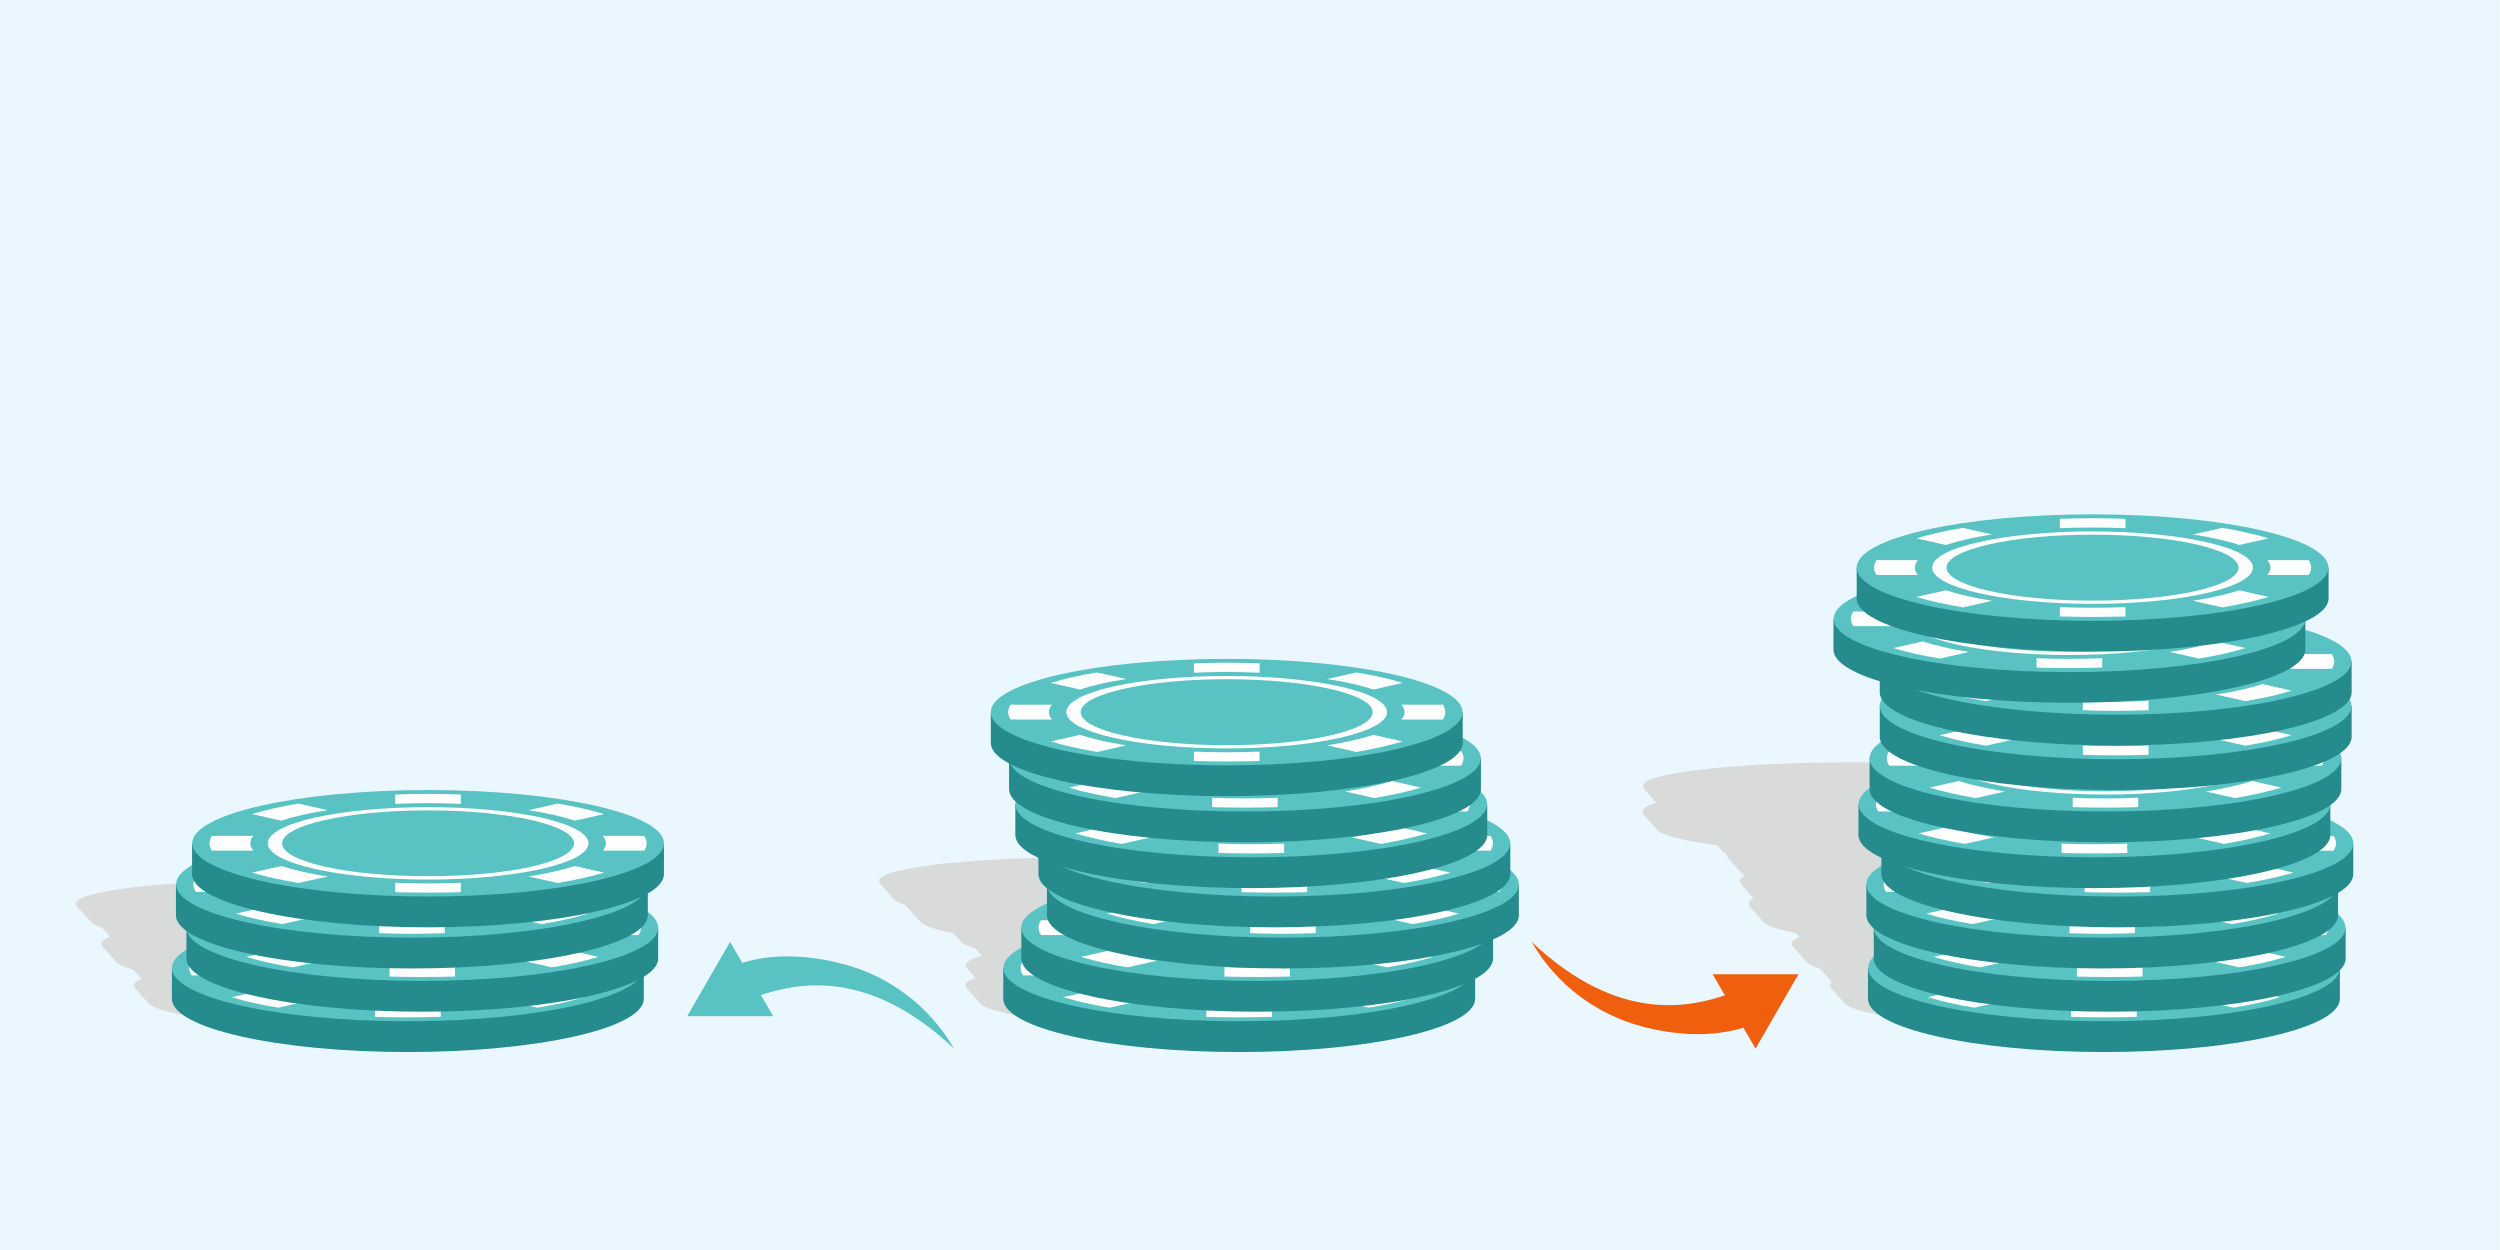<?xml version="1.0" encoding="UTF-8"?>
<!DOCTYPE svg PUBLIC "-//W3C//DTD SVG 1.1//EN" "http://www.w3.org/Graphics/SVG/1.1/DTD/svg11.dtd">
<!-- Creator: CorelDRAW X7 -->
<svg xmlns="http://www.w3.org/2000/svg" xml:space="preserve" width="154.953mm" height="77.476mm" version="1.1" style="shape-rendering:geometricPrecision; text-rendering:geometricPrecision; image-rendering:optimizeQuality; fill-rule:evenodd; clip-rule:evenodd"
viewBox="0 0 15495 7748"
 xmlns:xlink="http://www.w3.org/1999/xlink">
 <defs>
  <style type="text/css">
   <![CDATA[
    .fil5 {fill:#FEFEFE}
    .fil1 {fill:#D9DADA}
    .fil3 {fill:#268B8D}
    .fil4 {fill:#59C3C4}
    .fil0 {fill:#EBF7FF}
    .fil6 {fill:#FEFEFE;fill-rule:nonzero}
    .fil2 {fill:#D9DADA;fill-rule:nonzero}
    .fil7 {fill:#59C3C4;fill-rule:nonzero}
    .fil8 {fill:#EF5F0E;fill-rule:nonzero}
   ]]>
  </style>
 </defs>
 <g id="Layer_x0020_1">
  <rect class="fil0" width="15495" height="7748"/>
  <g id="_1044376016">
   <g>
    <path class="fil1" d="M836 6124l84 95c80,90 800,164 1607,164 808,0 1398,-74 1318,-164l-84 -95 -58 0c-117,68 -634,118 -1300,118 -666,0 -1271,-50 -1509,-118l-58 0z"/>
    <g>
     <circle class="fil1" transform="matrix(-0.891 -0 0.088 0.1 2298.61 6123.73)" r="1640"/>
     <path class="fil1" d="M1962 5973l26 29c65,-1 132,-2 201,-2 70,0 138,1 206,2l-26 -29c-67,-1 -136,-1 -205,-1 -69,0 -136,0 -202,1zm-575 28c-102,9 -189,20 -259,32l199 21c66,-13 154,-24 259,-32l-199 -21zm-448 100c-4,7 -2,15 5,23 7,7 19,15 35,23l257 0c-19,-8 -32,-15 -39,-23 -7,-8 -7,-16 -2,-23l-256 0zm348 113c92,12 199,23 316,32l164 -20c-121,-9 -228,-20 -316,-32l-164 20zm941 60c67,1 136,2 205,2 69,0 136,-1 202,-2l-26 -29c-64,2 -132,3 -201,3 -70,0 -138,-1 -205,-3l25 29zm982 -28c102,-9 189,-20 259,-32l-199 -20c-66,12 -154,23 -259,32l199 20zm448 -99c4,-8 2,-16 -5,-23 -6,-8 -18,-16 -35,-23l-257 0c19,7 33,15 39,23 7,8 8,15 2,23l256 0zm-348 -114c-92,-12 -198,-23 -316,-32l-164 21c121,8 228,19 316,32l164 -21z"/>
     <path class="fil2" d="M2200 6012c-274,0 -512,13 -674,33 -162,20 -249,48 -222,79 28,31 164,58 361,79 198,20 458,32 732,32 275,0 512,-12 674,-32 162,-21 249,-48 222,-79 -27,-31 -163,-59 -361,-79 -198,-20 -457,-33 -732,-33zm-605 40c148,-19 364,-30 614,-30 250,0 486,11 666,30 180,18 304,44 329,72 24,28 -54,53 -202,72 -148,18 -364,29 -614,29 -250,0 -486,-11 -666,-29 -180,-19 -304,-44 -328,-72 -25,-28 54,-54 201,-72z"/>
    </g>
   </g>
   <g>
    <path class="fil1" d="M816 5999l84 95c80,91 800,164 1607,164 808,0 1398,-73 1318,-164l-84 -95 -58 0c-117,69 -634,119 -1300,119 -666,0 -1272,-50 -1509,-119l-58 0z"/>
    <g>
     <circle class="fil1" transform="matrix(-0.891 -0 0.088 0.1 2278.56 5999.34)" r="1640"/>
     <path class="fil1" d="M1942 5849l26 29c65,-2 132,-2 201,-2 70,0 138,0 206,2l-26 -29c-67,-1 -136,-2 -205,-2 -69,0 -136,1 -202,2zm-575 28c-102,9 -189,20 -259,32l199 20c66,-12 154,-23 259,-32l-199 -20zm-448 100c-4,7 -2,15 5,22 7,8 19,16 35,23l257 0c-19,-7 -32,-15 -39,-23 -7,-7 -7,-15 -2,-22l-256 0zm348 113c92,12 199,23 316,32l164 -20c-121,-9 -228,-20 -316,-33l-164 21zm941 60c67,1 136,2 205,2 69,0 136,-1 202,-2l-26 -29c-64,1 -132,2 -201,2 -70,0 -138,-1 -205,-2l25 29zm982 -28c102,-9 189,-20 259,-32l-199 -21c-66,13 -154,24 -259,33l199 20zm448 -100c4,-7 2,-15 -5,-23 -6,-7 -18,-15 -35,-22l-257 0c19,7 32,15 39,22 7,8 8,16 2,23l256 0zm-348 -113c-92,-12 -199,-23 -316,-32l-164 20c121,9 228,20 316,32l164 -20z"/>
     <path class="fil2" d="M2180 5888c-275,0 -512,12 -674,32 -162,21 -249,49 -222,79 28,31 164,59 361,79 198,21 458,33 732,33 275,0 512,-12 674,-33 162,-20 249,-48 222,-79 -28,-30 -163,-58 -361,-79 -198,-20 -457,-32 -732,-32zm-605 39c148,-18 364,-29 614,-29 250,0 486,11 666,29 180,19 304,44 329,72 24,28 -55,54 -202,72 -148,19 -364,30 -614,30 -250,0 -486,-11 -666,-30 -180,-18 -304,-44 -328,-72 -25,-28 54,-53 201,-72z"/>
    </g>
   </g>
   <g>
    <path class="fil1" d="M634 5866l84 95c80,91 799,164 1607,164 808,0 1398,-73 1318,-164l-84 -95 -58 0c-117,68 -635,118 -1300,118 -666,0 -1272,-50 -1509,-118l-58 0z"/>
    <g>
     <circle class="fil1" transform="matrix(-0.891 -0 0.088 0.1 2096.38 5865.93)" r="1640"/>
     <path class="fil1" d="M1760 5715l26 29c64,-1 132,-2 201,-2 70,0 138,1 205,2l-25 -29c-67,-1 -136,-1 -205,-1 -69,0 -136,0 -202,1zm-575 28c-102,9 -189,20 -259,33l199 20c66,-13 154,-24 259,-32l-199 -21zm-448 100c-4,8 -2,15 5,23 6,8 18,15 35,23l257 0c-19,-8 -33,-15 -39,-23 -7,-8 -8,-16 -2,-23l-256 0zm348 113c92,13 198,23 316,32l164 -20c-121,-9 -228,-20 -316,-32l-164 20zm941 60c67,2 136,2 205,2 69,0 136,0 202,-2l-26 -28c-65,1 -132,2 -201,2 -70,0 -138,-1 -206,-2l26 28zm982 -28c102,-9 189,-19 259,-32l-199 -20c-66,12 -154,23 -259,32l199 20zm448 -99c4,-8 2,-15 -5,-23 -7,-8 -19,-15 -35,-23l-257 0c19,7 32,15 39,23 7,8 7,15 2,23l256 0zm-348 -113c-92,-13 -199,-24 -316,-33l-164 21c121,8 228,19 316,32l164 -20z"/>
     <path class="fil2" d="M1998 5754c-275,0 -512,13 -674,33 -162,20 -249,48 -222,79 27,31 163,59 361,79 198,20 457,33 732,33 274,0 512,-13 674,-33 162,-20 249,-48 222,-79 -28,-31 -164,-59 -361,-79 -198,-20 -458,-33 -732,-33zm-605 40c148,-18 364,-30 614,-30 250,0 486,12 666,30 180,18 304,44 328,72 25,28 -54,53 -201,72 -148,18 -364,30 -614,30 -250,0 -486,-12 -666,-30 -180,-19 -304,-44 -329,-72 -24,-28 54,-54 202,-72z"/>
    </g>
   </g>
   <g>
    <path class="fil1" d="M622 5739l84 95c80,91 800,164 1607,164 808,0 1398,-73 1318,-164l-84 -95 -58 0c-117,69 -634,119 -1300,119 -666,0 -1271,-50 -1509,-119l-58 0z"/>
    <g>
     <circle class="fil1" transform="matrix(-0.891 -0 0.088 0.1 2084.63 5739.2)" r="1640"/>
     <path class="fil1" d="M1748 5589l26 29c65,-2 132,-3 201,-3 70,0 138,1 206,3l-26 -29c-67,-1 -136,-2 -205,-2 -69,0 -136,1 -202,2zm-575 28c-102,9 -189,20 -259,32l199 20c66,-12 154,-23 259,-32l-199 -20zm-448 99c-4,8 -2,15 5,23 7,8 19,16 35,23l257 0c-19,-7 -32,-15 -39,-23 -7,-8 -7,-15 -2,-23l-256 0zm348 113c92,13 199,24 316,33l164 -21c-121,-8 -228,-19 -316,-32l-164 20zm941 61c67,1 136,1 205,1 69,0 136,0 202,-1l-26 -29c-64,1 -132,2 -201,2 -70,0 -138,-1 -205,-2l25 29zm982 -28c102,-9 189,-20 259,-33l-199 -20c-66,13 -154,24 -259,32l199 21zm448 -100c4,-7 2,-15 -5,-23 -6,-8 -18,-15 -35,-23l-257 0c19,8 33,15 39,23 7,8 8,16 2,23l256 0zm-348 -113c-92,-12 -198,-23 -316,-32l-164 20c121,9 228,20 317,32l163 -20z"/>
     <path class="fil2" d="M1986 5628c-274,0 -512,12 -674,32 -162,20 -249,48 -221,79 27,31 163,59 360,79 198,20 458,33 732,33 275,0 512,-13 674,-33 162,-20 249,-48 222,-79 -27,-31 -163,-59 -361,-79 -198,-20 -457,-32 -732,-32zm-605 39c148,-18 364,-29 614,-29 250,0 486,11 666,29 180,19 304,44 329,72 24,28 -54,54 -202,72 -148,18 -364,30 -614,30 -250,0 -486,-12 -666,-30 -180,-18 -304,-44 -328,-72 -25,-28 54,-53 201,-72z"/>
    </g>
   </g>
   <g>
    <path class="fil1" d="M476 5618l84 95c80,91 800,165 1607,165 808,0 1398,-74 1318,-165l-84 -95 -58 0c-117,69 -634,119 -1300,119 -666,0 -1271,-50 -1509,-119l-58 0z"/>
    <g>
     <circle class="fil1" transform="matrix(-0.891 -0 0.088 0.1 1938.67 5618.39)" r="1640"/>
     <path class="fil1" d="M1603 5468l25 29c65,-2 132,-2 201,-2 70,0 139,0 206,2l-26 -29c-67,-1 -136,-2 -205,-2 -69,0 -136,1 -201,2zm-576 28c-102,9 -189,20 -259,32l199 21c67,-13 154,-24 260,-33l-200 -20zm-448 100c-4,7 -2,15 5,22 7,8 19,16 35,23l257 0c-19,-7 -32,-15 -39,-23 -7,-7 -7,-15 -1,-22l-257 0zm348 113c92,12 199,23 316,32l164 -20c-120,-9 -228,-20 -316,-33l-164 21zm941 60c67,1 136,2 205,2 69,0 136,-1 202,-2l-26 -29c-64,1 -132,2 -201,2 -70,0 -138,-1 -205,-2l25 29zm982 -28c102,-9 189,-20 259,-32l-199 -21c-66,13 -154,24 -259,33l199 20zm448 -100c4,-7 2,-15 -4,-23 -7,-7 -19,-15 -36,-22l-256 0c18,7 32,15 38,22 7,8 8,16 2,23l256 0zm-348 -113c-92,-12 -198,-23 -316,-32l-164 20c121,9 228,20 317,33l163 -21z"/>
     <path class="fil2" d="M1840 5507c-274,0 -512,12 -674,32 -162,21 -249,49 -221,79 27,31 163,59 360,79 198,21 458,33 732,33 275,0 512,-12 674,-33 162,-20 249,-48 222,-79 -27,-30 -163,-58 -361,-79 -198,-20 -457,-32 -732,-32zm-605 40c148,-19 364,-30 614,-30 250,0 486,11 666,30 180,18 304,43 329,71 24,28 -54,54 -202,72 -147,19 -364,30 -614,30 -250,0 -486,-11 -666,-30 -180,-18 -304,-44 -328,-72 -25,-28 54,-53 201,-71z"/>
    </g>
   </g>
   <g>
    <path class="fil1" d="M14275 6124l83 95c80,90 -510,164 -1317,164 -808,0 -1528,-74 -1608,-164l-83 -95 58 0c237,68 843,118 1509,118 665,0 1183,-50 1299,-118l59 0z"/>
    <g>
     <circle class="fil1" transform="matrix(0.891 -0 0.088 0.1 12812.1 6123.73)" r="1640"/>
     <path class="fil1" d="M12883 5973l25 29c-67,-1 -136,-2 -205,-2 -70,0 -137,1 -202,2l-25 -29c65,-1 133,-1 202,-1 69,0 137,0 205,1zm624 28c118,9 225,20 316,32l-163 21c-88,-13 -196,-24 -316,-32l163 -21zm625 100c16,7 28,15 35,23 7,7 8,15 5,23l-257 0c6,-8 6,-15 -1,-23 -7,-8 -20,-16 -39,-23l257 0zm-149 113c-70,12 -158,23 -259,32l-200 -20c105,-9 193,-20 259,-32l200 20zm-835 60c-65,1 -132,2 -202,2 -69,0 -137,-1 -204,-2l-26 -29c67,2 136,3 205,3 70,0 137,-1 202,-3l25 29zm-1031 -28c-118,-9 -224,-20 -316,-32l163 -20c89,12 196,23 316,32l-163 20zm-624 -99c-17,-8 -29,-16 -36,-23 -7,-8 -8,-16 -5,-23l257 0c-6,7 -6,15 1,23 7,8 20,15 39,23l-256 0zm148 -114c70,-12 158,-23 260,-32l199 21c-105,8 -193,19 -259,32l-200 -21z"/>
     <path class="fil2" d="M12714 6012c274,0 534,13 731,33 198,20 334,48 361,79 27,31 -59,58 -221,79 -162,20 -400,32 -674,32 -275,0 -534,-12 -732,-32 -198,-21 -334,-48 -361,-79 -27,-31 59,-59 221,-79 163,-20 400,-33 675,-33zm675 40c-180,-19 -417,-30 -667,-30 -250,0 -466,11 -613,30 -148,18 -227,44 -202,72 25,28 149,53 329,72 180,18 416,29 666,29 250,0 466,-11 613,-29 148,-19 227,-44 202,-72 -25,-28 -148,-54 -328,-72z"/>
    </g>
   </g>
   <g>
    <path class="fil1" d="M14200 5999l84 95c80,91 -510,164 -1317,164 -808,0 -1528,-73 -1608,-164l-83 -95 58 0c237,69 843,119 1508,119 666,0 1184,-50 1300,-119l58 0z"/>
    <g>
     <circle class="fil1" transform="matrix(0.891 -0 0.088 0.1 12738 5999.34)" r="1640"/>
     <path class="fil1" d="M12809 5849l25 29c-67,-2 -136,-2 -205,-2 -70,0 -137,0 -202,2l-25 -29c65,-1 133,-2 202,-2 69,0 137,1 205,2zm624 28c118,9 225,20 316,32l-163 20c-89,-12 -196,-23 -316,-32l163 -20zm624 100c17,7 29,15 36,22 7,8 8,16 5,23l-257 0c6,-7 6,-15 -1,-23 -7,-7 -20,-15 -39,-22l256 0zm-148 113c-70,12 -158,23 -259,32l-200 -20c105,-9 193,-20 259,-33l200 21zm-835 60c-65,1 -133,2 -202,2 -69,0 -137,-1 -205,-2l-25 -29c67,1 136,2 205,2 70,0 137,-1 202,-2l25 29zm-1031 -28c-118,-9 -225,-20 -316,-32l163 -21c89,13 196,24 316,33l-163 20zm-625 -100c-16,-7 -28,-15 -35,-23 -7,-7 -8,-15 -5,-22l257 0c-6,7 -6,15 1,22 7,8 20,16 39,23l-257 0zm149 -113c70,-12 158,-23 259,-32l200 20c-105,9 -193,20 -259,32l-200 -20z"/>
     <path class="fil2" d="M12639 5888c275,0 535,12 732,32 198,21 334,49 361,79 27,31 -59,59 -221,79 -162,21 -400,33 -674,33 -275,0 -535,-12 -732,-33 -198,-20 -334,-48 -361,-79 -27,-30 59,-58 221,-79 162,-20 400,-32 674,-32zm675 39c-180,-18 -416,-29 -666,-29 -250,0 -466,11 -613,29 -148,19 -227,44 -202,72 25,28 149,54 328,72 180,19 417,30 667,30 250,0 466,-11 613,-30 148,-18 227,-44 202,-72 -25,-28 -149,-53 -329,-72z"/>
    </g>
   </g>
   <g>
    <path class="fil1" d="M14036 5866l84 95c80,91 -510,164 -1318,164 -807,0 -1527,-73 -1607,-164l-84 -95 58 0c238,68 844,118 1509,118 666,0 1183,-50 1300,-118l58 0z"/>
    <g>
     <circle class="fil1" transform="matrix(0.891 -0 0.088 0.1 12573.8 5865.93)" r="1640"/>
     <path class="fil1" d="M12644 5715l26 29c-67,-1 -136,-2 -205,-2 -70,0 -137,1 -202,2l-25 -29c65,-1 132,-1 201,-1 70,0 138,0 205,1zm625 28c118,9 224,20 316,33l-163 20c-89,-13 -196,-24 -316,-32l163 -21zm624 100c17,8 29,15 36,23 6,8 8,15 5,23l-257 0c6,-8 5,-15 -1,-23 -7,-8 -21,-16 -39,-23l256 0zm-149 113c-70,13 -157,23 -259,32l-199 -20c105,-9 193,-20 259,-32l199 20zm-834 60c-65,2 -133,2 -202,2 -69,0 -137,0 -205,-2l-25 -28c67,1 136,2 205,2 69,0 137,-1 201,-2l26 28zm-1031 -28c-118,-9 -225,-19 -317,-32l164 -20c88,12 196,23 316,32l-163 20zm-625 -99c-16,-8 -28,-15 -35,-23 -7,-8 -8,-15 -5,-23l257 0c-6,7 -6,15 1,23 7,8 20,15 39,23l-257 0zm149 -113c70,-13 158,-24 259,-33l200 21c-105,8 -193,19 -259,32l-200 -20z"/>
     <path class="fil2" d="M12475 5754c275,0 534,13 732,33 198,20 334,48 361,79 27,31 -60,59 -222,79 -162,20 -399,33 -674,33 -274,0 -534,-13 -731,-33 -198,-20 -334,-48 -361,-79 -28,-31 59,-59 221,-79 162,-20 400,-33 674,-33zm675 40c-180,-18 -416,-30 -666,-30 -250,0 -466,12 -614,30 -147,18 -226,44 -201,72 25,28 148,53 328,72 180,18 417,30 666,30 250,0 467,-12 614,-30 148,-19 227,-44 202,-72 -25,-28 -149,-54 -329,-72z"/>
    </g>
   </g>
   <g>
    <path class="fil1" d="M14018 5739l84 95c80,91 -510,164 -1317,164 -808,0 -1528,-73 -1608,-164l-84 -95 58 0c238,69 844,119 1509,119 666,0 1184,-50 1300,-119l58 0z"/>
    <g>
     <circle class="fil1" transform="matrix(0.891 -0 0.088 0.1 12555.8 5739.2)" r="1640"/>
     <path class="fil1" d="M12626 5589l26 29c-67,-2 -136,-3 -205,-3 -70,0 -137,1 -202,3l-25 -29c65,-1 132,-2 202,-2 69,0 137,1 204,2zm625 28c118,9 224,20 316,32l-163 20c-89,-12 -196,-23 -316,-32l163 -20zm624 99c17,8 29,15 36,23 7,8 8,16 5,23l-257 0c6,-7 6,-15 -1,-23 -7,-8 -20,-15 -39,-23l256 0zm-149 113c-70,13 -157,24 -259,33l-199 -21c105,-8 193,-19 259,-32l199 20zm-834 61c-65,1 -133,1 -202,1 -69,0 -137,0 -205,-1l-25 -29c67,1 136,2 205,2 70,0 137,-1 202,-2l25 29zm-1031 -28c-118,-9 -225,-20 -316,-33l163 -20c88,13 196,24 316,32l-163 21zm-625 -100c-16,-7 -28,-15 -35,-23 -7,-8 -8,-15 -5,-23l257 0c-6,8 -6,15 1,23 7,8 20,16 39,23l-257 0zm149 -113c70,-12 158,-23 259,-32l200 20c-105,9 -193,20 -259,32l-200 -20z"/>
     <path class="fil2" d="M12457 5628c275,0 534,12 732,32 198,20 334,48 361,79 27,31 -59,59 -222,79 -162,20 -399,33 -674,33 -274,0 -534,-13 -731,-33 -198,-20 -334,-48 -361,-79 -28,-31 59,-59 221,-79 162,-20 400,-32 674,-32zm675 39c-180,-18 -416,-29 -666,-29 -250,0 -466,11 -614,29 -147,19 -226,44 -201,72 25,28 148,54 328,72 180,18 417,30 667,30 249,0 466,-12 613,-30 148,-18 227,-44 202,-72 -25,-28 -149,-53 -329,-72z"/>
    </g>
   </g>
   <g>
    <path class="fil1" d="M13769 5618l84 95c80,91 -510,165 -1317,165 -808,0 -1528,-74 -1608,-165l-83 -95 58 0c237,69 843,119 1508,119 666,0 1184,-50 1300,-119l58 0z"/>
    <g>
     <circle class="fil1" transform="matrix(0.891 -0 0.088 0.1 12306.9 5618.39)" r="1640"/>
     <path class="fil1" d="M12377 5468l26 29c-67,-2 -136,-2 -205,-2 -70,0 -137,0 -202,2l-25 -29c65,-1 133,-2 202,-2 69,0 137,1 204,2zm625 28c118,9 224,20 316,32l-163 21c-89,-13 -196,-24 -316,-33l163 -20zm624 100c17,7 29,15 36,22 7,8 8,16 5,23l-257 0c6,-7 6,-15 -1,-23 -7,-7 -20,-15 -39,-22l256 0zm-148 113c-70,12 -158,23 -259,32l-200 -20c105,-9 193,-20 259,-33l200 21zm-835 60c-65,1 -133,2 -202,2 -69,0 -137,-1 -205,-2l-25 -29c67,1 136,2 205,2 70,0 137,-1 202,-2l25 29zm-1031 -28c-118,-9 -225,-20 -316,-32l163 -21c88,13 196,24 316,33l-163 20zm-625 -100c-16,-7 -28,-15 -35,-23 -7,-7 -8,-15 -5,-22l257 0c-6,7 -6,15 1,22 7,8 20,16 39,23l-257 0zm149 -113c70,-12 158,-23 259,-32l200 20c-105,9 -193,20 -259,33l-200 -21z"/>
     <path class="fil2" d="M12208 5507c275,0 534,12 732,32 198,21 334,49 361,79 27,31 -59,59 -221,79 -162,21 -400,33 -674,33 -275,0 -535,-12 -732,-33 -198,-20 -334,-48 -361,-79 -27,-30 59,-58 221,-79 162,-20 400,-32 674,-32zm675 40c-180,-19 -416,-30 -666,-30 -250,0 -466,11 -613,30 -148,18 -227,43 -202,71 25,28 148,54 328,72 180,19 417,30 667,30 250,0 466,-11 613,-30 148,-18 227,-44 202,-72 -25,-28 -149,-53 -329,-71z"/>
    </g>
   </g>
   <g>
    <path class="fil1" d="M13713 5477l84 95c80,91 -510,164 -1318,164 -807,0 -1527,-73 -1607,-164l-84 -95 58 0c238,68 843,118 1509,118 666,0 1183,-50 1300,-118l58 0z"/>
    <g>
     <circle class="fil1" transform="matrix(0.891 -0 0.088 0.1 12250.6 5477.06)" r="1640"/>
     <path class="fil1" d="M12321 5327l26 28c-68,-1 -136,-2 -206,-2 -69,0 -136,1 -201,2l-26 -28c66,-2 133,-2 202,-2 69,0 138,0 205,2zm625 27c118,10 224,20 316,33l-163 20c-89,-12 -196,-23 -317,-32l164 -21zm624 100c17,8 29,15 35,23 7,8 9,15 5,23l-256 0c6,-8 5,-15 -2,-23 -6,-8 -20,-15 -39,-23l257 0zm-149 113c-70,13 -157,24 -259,33l-199 -21c105,-8 193,-19 259,-32l199 20zm-834 61c-66,1 -133,1 -202,1 -69,0 -138,0 -205,-1l-25 -29c67,1 135,2 205,2 69,0 137,-1 201,-2l26 29zm-1032 -28c-117,-9 -224,-20 -316,-33l164 -20c88,13 195,24 316,32l-164 21zm-624 -100c-16,-8 -28,-15 -35,-23 -7,-8 -9,-15 -5,-23l256 0c-5,8 -5,15 2,23 7,8 20,15 39,23l-257 0zm149 -113c70,-13 157,-23 259,-33l199 21c-105,9 -193,20 -259,32l-199 -20z"/>
     <path class="fil2" d="M12152 5365c275,0 534,13 732,33 198,20 334,48 361,79 27,31 -60,59 -222,79 -162,20 -399,33 -674,33 -274,0 -534,-13 -732,-33 -197,-20 -333,-48 -360,-79 -28,-31 59,-59 221,-79 162,-20 400,-33 674,-33zm675 40c-180,-18 -416,-30 -666,-30 -250,0 -466,12 -614,30 -147,19 -226,44 -201,72 24,28 148,54 328,72 180,18 416,30 666,30 250,0 466,-12 614,-30 148,-18 226,-44 202,-72 -25,-28 -149,-53 -329,-72z"/>
    </g>
   </g>
   <g>
    <path class="fil1" d="M13634 5316l84 95c80,90 -510,164 -1318,164 -807,0 -1527,-74 -1607,-164l-84 -95 58 0c238,68 843,118 1509,118 666,0 1183,-50 1300,-118l58 0z"/>
    <g>
     <circle class="fil1" transform="matrix(0.891 -0 0.088 0.1 12171.7 5315.76)" r="1640"/>
     <path class="fil1" d="M12242 5165l26 29c-67,-1 -136,-2 -206,-2 -69,0 -136,1 -201,2l-25 -29c65,-1 132,-1 201,-1 69,0 138,0 205,1zm625 28c118,9 224,20 316,32l-163 21c-89,-13 -196,-24 -317,-32l164 -21zm624 100c17,7 29,15 36,23 6,8 8,15 5,23l-257 0c6,-8 5,-15 -1,-23 -7,-8 -21,-16 -39,-23l256 0zm-149 113c-70,12 -157,23 -259,32l-199 -20c105,-9 193,-20 259,-32l199 20zm-834 60c-65,1 -133,2 -202,2 -69,0 -138,-1 -205,-2l-25 -29c67,2 135,3 205,3 69,0 137,-1 201,-3l26 29zm-1032 -28c-117,-9 -224,-20 -316,-32l164 -20c88,12 196,23 316,32l-164 20zm-624 -99c-16,-8 -28,-15 -35,-23 -7,-8 -9,-16 -5,-23l257 0c-6,7 -6,15 1,23 7,8 20,15 39,23l-257 0zm149 -114c70,-12 158,-23 259,-32l200 21c-106,8 -193,19 -260,32l-199 -21z"/>
     <path class="fil2" d="M12073 5204c275,0 534,13 732,33 198,20 334,48 361,79 27,31 -60,59 -222,79 -162,20 -399,32 -674,32 -274,0 -534,-12 -732,-32 -197,-20 -333,-48 -360,-79 -28,-31 59,-59 221,-79 162,-20 400,-33 674,-33zm675 40c-180,-19 -416,-30 -666,-30 -250,0 -466,11 -614,30 -147,18 -226,44 -201,72 24,28 148,53 328,72 180,18 417,29 666,29 250,0 467,-11 614,-29 148,-19 226,-44 202,-72 -25,-28 -149,-54 -329,-72z"/>
    </g>
   </g>
   <g>
    <path class="fil1" d="M13513 5178l84 95c80,91 -510,165 -1318,165 -808,0 -1527,-74 -1607,-165l-84 -95 58 0c237,69 843,119 1509,119 666,0 1183,-50 1300,-119l58 0z"/>
    <g>
     <circle class="fil1" transform="matrix(0.891 -0 0.088 0.1 12050.5 5178.39)" r="1640"/>
     <path class="fil1" d="M12121 5028l25 29c-67,-2 -135,-2 -205,-2 -69,0 -137,0 -201,2l-26 -29c66,-1 133,-2 202,-2 69,0 138,1 205,2zm625 28c117,9 224,20 316,32l-164 21c-88,-13 -195,-24 -316,-33l164 -20zm624 100c17,7 28,15 35,22 7,8 9,16 5,23l-256 0c5,-7 5,-15 -2,-23 -7,-7 -20,-15 -39,-22l257 0zm-149 113c-70,12 -157,23 -259,32l-199 -20c105,-9 193,-20 259,-33l199 21zm-834 60c-66,1 -133,2 -202,2 -69,0 -138,-1 -205,-2l-26 -29c68,1 136,2 206,2 69,0 137,-1 201,-2l26 29zm-1032 -28c-117,-9 -224,-20 -316,-32l164 -21c88,13 195,24 316,33l-164 20zm-624 -100c-17,-7 -29,-15 -35,-23 -7,-7 -9,-15 -5,-22l256 0c-5,7 -5,15 2,22 7,8 20,16 39,23l-257 0zm149 -113c70,-12 157,-23 259,-32l199 20c-105,9 -193,20 -259,33l-199 -21z"/>
     <path class="fil2" d="M11952 5067c274,0 534,12 732,32 197,21 333,49 361,79 27,31 -60,59 -222,79 -162,21 -399,33 -674,33 -274,0 -534,-12 -732,-33 -198,-20 -333,-48 -361,-79 -27,-30 60,-58 222,-79 162,-20 399,-32 674,-32zm675 40c-180,-19 -416,-30 -666,-30 -250,0 -466,11 -614,30 -147,18 -226,43 -202,71 25,28 149,54 329,72 180,19 416,30 666,30 250,0 466,-11 614,-30 147,-18 226,-44 201,-72 -24,-28 -148,-53 -328,-71z"/>
    </g>
   </g>
   <g>
    <path class="fil1" d="M13110 5047l84 95c80,90 -510,164 -1318,164 -807,0 -1527,-74 -1607,-164l-84 -95 58 0c238,68 844,118 1509,118 666,0 1183,-50 1300,-118l58 0z"/>
    <g>
     <circle class="fil1" transform="matrix(0.891 -0 0.088 0.1 11647.7 5046.88)" r="1640"/>
     <path class="fil1" d="M11718 4896l26 29c-67,-1 -136,-2 -205,-2 -70,0 -137,1 -202,2l-25 -29c65,-1 132,-1 201,-1 70,0 138,0 205,1zm625 28c118,9 224,20 316,33l-163 20c-89,-13 -196,-24 -316,-32l163 -21zm624 100c17,7 29,15 36,23 6,8 8,15 5,23l-257 0c6,-8 5,-15 -1,-23 -7,-8 -21,-16 -39,-23l256 0zm-149 113c-70,12 -157,23 -259,32l-199 -20c105,-9 193,-20 259,-32l199 20zm-834 60c-65,2 -133,2 -202,2 -69,0 -137,0 -205,-2l-25 -28c67,1 136,2 205,2 69,0 137,-1 201,-2l26 28zm-1031 -28c-118,-9 -225,-20 -317,-32l164 -20c88,12 196,23 316,32l-163 20zm-625 -99c-16,-8 -28,-15 -35,-23 -7,-8 -8,-16 -5,-23l257 0c-6,7 -6,15 1,23 7,8 20,15 39,23l-257 0zm149 -113c70,-13 158,-24 259,-33l200 21c-105,8 -193,19 -259,32l-200 -20z"/>
     <path class="fil2" d="M11549 4935c275,0 534,13 732,33 198,20 334,48 361,79 27,31 -60,59 -222,79 -162,20 -399,33 -674,33 -274,0 -534,-13 -732,-33 -197,-20 -333,-48 -360,-79 -28,-31 59,-59 221,-79 162,-20 400,-33 674,-33zm675 40c-180,-18 -416,-30 -666,-30 -250,0 -466,12 -614,30 -147,18 -226,44 -201,72 25,28 148,53 328,72 180,18 417,30 666,30 250,0 467,-12 614,-30 148,-19 227,-44 202,-72 -25,-28 -149,-54 -329,-72z"/>
    </g>
   </g>
   <g>
    <path class="fil1" d="M13114 4889l84 95c80,91 -510,164 -1317,164 -808,0 -1528,-73 -1608,-164l-83 -95 58 0c237,68 843,118 1508,118 666,0 1184,-50 1300,-118l58 0z"/>
    <g>
     <circle class="fil1" transform="matrix(0.891 -0 0.088 0.1 11652 4889.05)" r="1640"/>
     <path class="fil1" d="M11723 4739l25 28c-67,-1 -136,-2 -205,-2 -70,0 -137,1 -202,2l-25 -28c65,-2 133,-2 202,-2 69,0 137,0 205,2zm624 27c118,10 225,20 316,33l-163 20c-89,-12 -196,-23 -316,-32l163 -21zm624 100c17,8 29,15 36,23 7,8 8,15 5,23l-257 0c6,-8 6,-15 -1,-23 -7,-8 -20,-15 -39,-23l256 0zm-148 113c-70,13 -158,24 -259,33l-200 -21c105,-8 193,-19 259,-32l200 20zm-835 61c-65,1 -133,1 -202,1 -69,0 -137,0 -205,-1l-25 -29c67,1 136,2 205,2 70,0 137,-1 202,-2l25 29zm-1031 -28c-118,-9 -225,-20 -316,-33l163 -20c89,13 196,24 316,32l-163 21zm-624 -100c-17,-8 -29,-15 -36,-23 -7,-8 -8,-15 -5,-23l257 0c-6,8 -6,15 1,23 7,8 20,15 39,23l-256 0zm148 -113c70,-13 158,-23 259,-33l200 21c-105,9 -193,20 -259,32l-200 -20z"/>
     <path class="fil2" d="M11553 4777c275,0 535,13 732,33 198,20 334,48 361,79 27,31 -59,59 -221,79 -162,20 -400,33 -674,33 -275,0 -535,-13 -732,-33 -198,-20 -334,-48 -361,-79 -27,-31 59,-59 221,-79 162,-20 400,-33 674,-33zm675 40c-180,-18 -416,-30 -666,-30 -250,0 -466,12 -613,30 -148,19 -227,44 -202,72 25,28 149,54 329,72 180,18 416,30 666,30 250,0 466,-12 613,-30 148,-18 227,-44 202,-72 -25,-28 -149,-53 -329,-72z"/>
    </g>
   </g>
   <g>
    <path class="fil3" d="M1065 6000l0 191c0,182 655,330 1462,330 808,0 1463,-148 1463,-330l0 -191 -58 0c-177,137 -739,238 -1405,238 -665,0 -1227,-101 -1404,-238l-58 0z"/>
    <g>
     <ellipse class="fil4" cx="2527" cy="6000" rx="1462" ry="330"/>
     <path class="fil5" d="M2324 5698l0 58c66,-3 134,-5 203,-5 70,0 138,2 204,5l0 -58c-67,-3 -135,-4 -204,-4 -69,0 -137,1 -203,4zm-600 56c-110,18 -207,40 -288,65l182 41c77,-26 175,-48 287,-65l-181 -41zm-536 200c-10,15 -16,30 -16,46 0,16 6,31 16,46l256 0c-12,-15 -18,-30 -18,-46 0,-16 6,-31 18,-46l-256 0zm248 227c81,25 178,47 288,65l181 -41c-112,-17 -210,-39 -287,-65l-182 41zm888 122c66,2 134,3 203,3 69,0 137,-1 204,-3l0 -58c-66,2 -134,4 -204,4 -69,0 -137,-2 -203,-4l0 58zm1007 -57c109,-18 206,-40 287,-65l-181 -41c-77,26 -175,48 -288,65l182 41zm536 -200c10,-15 15,-30 15,-46 0,-16 -5,-31 -15,-46l-257 0c13,15 19,30 19,46 0,16 -6,31 -19,46l257 0zm-249 -227c-81,-25 -178,-47 -287,-65l-182 41c113,17 211,39 288,65l181 -41z"/>
     <path class="fil6" d="M2527 5776c-274,0 -523,25 -703,65 -180,41 -291,97 -291,159 0,62 111,118 291,159 180,40 429,66 703,66 275,0 523,-26 703,-66 180,-41 291,-97 291,-159 0,-62 -111,-118 -291,-159 -180,-40 -428,-65 -703,-65zm-640 80c164,-37 390,-60 640,-60 250,0 476,23 640,60 164,37 265,88 265,144 0,56 -101,108 -265,145 -164,37 -390,59 -640,59 -250,0 -476,-22 -640,-59 -163,-37 -265,-89 -265,-145 0,-56 102,-107 265,-144z"/>
    </g>
   </g>
   <g>
    <path class="fil3" d="M1155 5750l0 191c0,182 654,330 1462,330 808,0 1462,-148 1462,-330l0 -191 -58 0c-177,137 -738,238 -1404,238 -666,0 -1227,-101 -1404,-238l-58 0z"/>
    <g>
     <ellipse class="fil4" cx="2617" cy="5750" rx="1462" ry="330"/>
     <path class="fil5" d="M2414 5448l0 57c66,-2 134,-4 203,-4 70,0 137,2 203,4l0 -57c-66,-3 -134,-4 -203,-4 -69,0 -137,1 -203,4zm-600 56c-110,18 -207,40 -288,65l182 41c77,-26 174,-48 287,-65l-181 -41zm-537 200c-10,15 -15,30 -15,46 0,16 5,31 15,46l257 0c-12,-15 -19,-30 -19,-46 0,-16 7,-31 19,-46l-257 0zm249 227c81,25 178,47 288,65l181 -41c-113,-17 -210,-39 -287,-65l-182 41zm888 122c66,2 134,3 203,3 69,0 137,-1 203,-3l0 -58c-66,2 -133,4 -203,4 -69,0 -137,-2 -203,-4l0 58zm1006 -57c110,-18 207,-40 288,-65l-181 -41c-78,26 -175,48 -288,65l181 41zm537 -200c10,-15 15,-30 15,-46 0,-16 -5,-31 -15,-46l-257 0c12,15 19,30 19,46 0,16 -7,31 -19,46l257 0zm-249 -227c-81,-25 -178,-47 -288,-65l-181 41c113,17 210,39 288,65l181 -41z"/>
     <path class="fil6" d="M2617 5526c-274,0 -523,25 -703,65 -180,41 -291,97 -291,159 0,62 111,118 291,159 180,40 429,66 703,66 275,0 523,-26 703,-66 180,-41 291,-97 291,-159 0,-62 -111,-118 -291,-159 -180,-40 -428,-65 -703,-65zm-640 80c164,-37 390,-60 640,-60 250,0 476,23 640,60 164,37 265,88 265,144 0,56 -101,108 -265,145 -164,37 -390,59 -640,59 -250,0 -476,-22 -640,-59 -164,-37 -265,-89 -265,-145 0,-56 101,-107 265,-144z"/>
    </g>
   </g>
   <g>
    <path class="fil3" d="M1090 5482l0 191c0,182 655,330 1463,330 807,0 1462,-148 1462,-330l0 -191 -58 0c-177,137 -739,238 -1404,238 -666,0 -1228,-101 -1405,-238l-58 0z"/>
    <g>
     <ellipse class="fil4" cx="2553" cy="5482" rx="1462" ry="330"/>
     <path class="fil5" d="M2349 5179l0 58c66,-2 134,-4 204,-4 69,0 137,2 203,4l0 -58c-66,-2 -134,-3 -203,-3 -70,0 -137,1 -204,3zm-600 57c-109,18 -206,40 -287,64l181 41c77,-25 175,-47 288,-65l-182 -40zm-536 200c-10,15 -15,30 -15,46 0,15 5,31 15,46l257 0c-13,-15 -19,-30 -19,-46 0,-16 6,-31 19,-46l-257 0zm249 227c81,25 178,47 287,65l182 -41c-113,-17 -211,-39 -288,-65l-181 41zm887 121c67,3 134,4 204,4 69,0 137,-1 203,-4l0 -58c-66,3 -134,5 -203,5 -70,0 -138,-2 -204,-5l0 58zm1007 -56c110,-18 207,-40 288,-65l-182 -41c-77,26 -175,48 -287,65l181 41zm536 -200c10,-15 15,-31 15,-46 0,-16 -5,-31 -15,-46l-256 0c12,15 18,30 18,46 0,16 -6,31 -18,46l256 0zm-248 -228c-81,-24 -178,-46 -288,-64l-181 40c112,18 210,40 287,65l182 -41z"/>
     <path class="fil6" d="M2553 5257c-275,0 -523,26 -703,66 -180,41 -292,97 -292,159 0,62 112,118 292,159 180,40 428,65 703,65 274,0 523,-25 703,-65 179,-41 291,-97 291,-159 0,-62 -112,-118 -291,-159 -180,-40 -429,-66 -703,-66zm-640 80c163,-37 390,-59 640,-59 250,0 476,22 640,59 163,37 265,88 265,145 0,56 -102,107 -265,144 -164,37 -390,60 -640,60 -250,0 -477,-23 -640,-60 -164,-37 -265,-88 -265,-144 0,-57 101,-108 265,-145z"/>
    </g>
   </g>
   <g>
    <path class="fil3" d="M1190 5227l0 191c0,182 655,330 1463,330 807,0 1462,-148 1462,-330l0 -191 -58 0c-177,138 -739,238 -1404,238 -666,0 -1228,-100 -1405,-238l-58 0z"/>
    <g>
     <ellipse class="fil4" cx="2653" cy="5227" rx="1462" ry="330"/>
     <path class="fil5" d="M2449 4925l0 58c66,-3 134,-5 204,-5 69,0 137,2 203,5l0 -58c-66,-3 -134,-4 -203,-4 -69,0 -137,1 -204,4zm-600 56c-109,18 -206,40 -287,65l181 41c77,-26 175,-48 288,-65l-182 -41zm-536 200c-10,15 -15,31 -15,46 0,16 5,31 15,46l257 0c-13,-15 -19,-30 -19,-46 0,-16 6,-31 19,-46l-257 0zm249 228c81,24 178,46 287,64l182 -40c-113,-18 -211,-40 -288,-65l-181 41zm887 121c67,2 135,3 204,3 69,0 137,-1 203,-3l0 -58c-66,2 -134,4 -203,4 -70,0 -138,-2 -204,-4l0 58zm1007 -57c110,-18 207,-40 288,-64l-182 -41c-77,25 -175,47 -287,65l181 40zm536 -200c10,-15 16,-30 16,-46 0,-15 -6,-31 -16,-46l-256 0c12,15 19,30 19,46 0,16 -7,31 -19,46l256 0zm-248 -227c-81,-25 -178,-47 -288,-65l-181 41c112,17 210,39 287,65l182 -41z"/>
     <path class="fil6" d="M2653 5003c-275,0 -523,25 -703,65 -180,41 -291,97 -291,159 0,62 111,118 291,159 180,40 428,66 703,66 274,0 523,-26 703,-66 180,-41 291,-97 291,-159 0,-62 -111,-118 -291,-159 -180,-40 -429,-65 -703,-65zm-640 80c164,-37 390,-60 640,-60 250,0 476,23 640,60 163,37 265,88 265,144 0,57 -102,108 -265,145 -164,37 -390,59 -640,59 -250,0 -476,-22 -640,-59 -164,-37 -265,-88 -265,-145 0,-56 101,-107 265,-144z"/>
    </g>
   </g>
   <g>
    <path class="fil3" d="M14503 6000l0 191c0,182 -655,330 -1462,330 -808,0 -1463,-148 -1463,-330l0 -191 58 0c177,137 739,238 1405,238 665,0 1227,-101 1404,-238l58 0z"/>
    <g>
     <ellipse class="fil4" cx="13041" cy="6000" rx="1462" ry="330"/>
     <path class="fil5" d="M13244 5698l0 58c-66,-3 -134,-5 -203,-5 -70,0 -138,2 -204,5l0 -58c67,-3 135,-4 204,-4 69,0 137,1 203,4zm600 56c110,18 207,40 288,65l-182 41c-77,-26 -175,-48 -287,-65l181 -41zm536 200c10,15 16,30 16,46 0,16 -6,31 -16,46l-256 0c12,-15 19,-30 19,-46 0,-16 -7,-31 -19,-46l256 0zm-248 227c-81,25 -178,47 -288,65l-181 -41c112,-17 210,-39 287,-65l182 41zm-888 122c-66,2 -134,3 -203,3 -69,0 -137,-1 -204,-3l0 -58c66,2 134,4 204,4 69,0 137,-2 203,-4l0 58zm-1007 -57c-109,-18 -206,-40 -287,-65l181 -41c77,26 175,48 288,65l-182 41zm-536 -200c-10,-15 -15,-30 -15,-46 0,-16 5,-31 15,-46l257 0c-13,15 -19,30 -19,46 0,16 6,31 19,46l-257 0zm249 -227c81,-25 178,-47 287,-65l182 41c-113,17 -211,39 -288,65l-181 -41z"/>
     <path class="fil6" d="M13041 5776c274,0 523,25 703,65 180,41 291,97 291,159 0,62 -111,118 -291,159 -180,40 -429,66 -703,66 -275,0 -523,-26 -703,-66 -180,-41 -291,-97 -291,-159 0,-62 111,-118 291,-159 180,-40 428,-65 703,-65zm640 80c-164,-37 -390,-60 -640,-60 -250,0 -476,23 -640,60 -164,37 -265,88 -265,144 0,56 101,108 265,145 164,37 390,59 640,59 250,0 476,-22 640,-59 163,-37 265,-89 265,-145 0,-56 -102,-107 -265,-144z"/>
    </g>
   </g>
   <g>
    <path class="fil3" d="M14539 5750l0 191c0,182 -655,330 -1463,330 -807,0 -1462,-148 -1462,-330l0 -191 58 0c177,137 739,238 1404,238 666,0 1228,-101 1405,-238l58 0z"/>
    <g>
     <ellipse class="fil4" cx="13076" cy="5750" rx="1462" ry="330"/>
     <path class="fil5" d="M13280 5448l0 57c-66,-2 -134,-4 -204,-4 -69,0 -137,2 -203,4l0 -57c66,-3 134,-4 203,-4 70,0 137,1 204,4zm600 56c110,18 207,40 287,65l-181 41c-77,-26 -175,-48 -288,-65l182 -41zm536 200c10,15 15,30 15,46 0,16 -5,31 -15,46l-257 0c13,-15 19,-30 19,-46 0,-16 -6,-31 -19,-46l257 0zm-249 227c-80,25 -177,47 -287,65l-182 -41c113,-17 211,-39 288,-65l181 41zm-887 122c-67,2 -134,3 -204,3 -69,0 -137,-1 -203,-3l0 -58c66,2 134,4 203,4 70,0 138,-2 204,-4l0 58zm-1007 -57c-110,-18 -207,-40 -288,-65l182 -41c77,26 175,48 287,65l-181 41zm-536 -200c-10,-15 -15,-30 -15,-46 0,-16 5,-31 15,-46l256 0c-12,15 -18,30 -18,46 0,16 6,31 18,46l-256 0zm248 -227c81,-25 178,-47 288,-65l181 41c-112,17 -210,39 -287,65l-182 -41z"/>
     <path class="fil6" d="M13076 5526c275,0 524,25 703,65 180,41 292,97 292,159 0,62 -112,118 -292,159 -179,40 -428,66 -703,66 -274,0 -523,-26 -702,-66 -180,-41 -292,-97 -292,-159 0,-62 112,-118 292,-159 179,-40 428,-65 702,-65zm640 80c-163,-37 -390,-60 -640,-60 -249,0 -476,23 -639,60 -164,37 -266,88 -266,144 0,56 102,108 266,145 163,37 390,59 639,59 250,0 477,-22 640,-59 164,-37 265,-89 265,-145 0,-56 -101,-107 -265,-144z"/>
    </g>
   </g>
   <g>
    <path class="fil3" d="M14492 5482l0 191c0,182 -654,330 -1462,330 -808,0 -1462,-148 -1462,-330l0 -191 58 0c177,137 738,238 1404,238 666,0 1227,-101 1404,-238l58 0z"/>
    <g>
     <ellipse class="fil4" cx="13030" cy="5482" rx="1462" ry="330"/>
     <path class="fil5" d="M13233 5179l0 58c-66,-2 -134,-4 -203,-4 -69,0 -137,2 -203,4l0 -58c66,-2 134,-3 203,-3 69,0 137,1 203,3zm600 57c110,18 207,40 288,64l-181 41c-78,-25 -175,-47 -288,-65l181 -40zm537 200c10,15 15,30 15,46 0,15 -5,31 -15,46l-257 0c12,-15 19,-30 19,-46 0,-16 -7,-31 -19,-46l257 0zm-249 227c-81,25 -178,47 -288,65l-181 -41c113,-17 210,-39 288,-65l181 41zm-888 121c-66,3 -134,4 -203,4 -69,0 -137,-1 -203,-4l0 -58c66,3 133,5 203,5 69,0 137,-2 203,-5l0 58zm-1006 -56c-110,-18 -207,-40 -288,-65l181 -41c78,26 175,48 288,65l-181 41zm-537 -200c-10,-15 -15,-31 -15,-46 0,-16 5,-31 15,-46l257 0c-12,15 -19,30 -19,46 0,16 7,31 19,46l-257 0zm249 -228c81,-24 178,-46 288,-64l181 40c-113,18 -210,40 -288,65l-181 -41z"/>
     <path class="fil6" d="M13030 5257c274,0 523,26 703,66 180,41 291,97 291,159 0,62 -111,118 -291,159 -180,40 -429,65 -703,65 -275,0 -523,-25 -703,-65 -180,-41 -291,-97 -291,-159 0,-62 111,-118 291,-159 180,-40 428,-66 703,-66zm640 80c-164,-37 -390,-59 -640,-59 -250,0 -476,22 -640,59 -164,37 -265,88 -265,145 0,56 101,107 265,144 164,37 390,60 640,60 250,0 476,-23 640,-60 164,-37 265,-88 265,-144 0,-57 -101,-108 -265,-145z"/>
    </g>
   </g>
   <g>
    <path class="fil3" d="M14586 5227l0 191c0,182 -654,330 -1462,330 -808,0 -1463,-148 -1463,-330l0 -191 59 0c177,138 738,238 1404,238 666,0 1227,-100 1404,-238l58 0z"/>
    <g>
     <ellipse class="fil4" cx="13124" cy="5227" rx="1462" ry="330"/>
     <path class="fil5" d="M13327 4925l0 58c-66,-3 -134,-5 -203,-5 -70,0 -138,2 -203,5l0 -58c66,-3 134,-4 203,-4 69,0 137,1 203,4zm600 56c110,18 207,40 288,65l-182 41c-77,-26 -174,-48 -287,-65l181 -41zm537 200c10,15 15,31 15,46 0,16 -5,31 -15,46l-257 0c12,-15 19,-30 19,-46 0,-16 -7,-31 -19,-46l257 0zm-249 228c-81,24 -178,46 -288,64l-181 -40c113,-18 210,-40 287,-65l182 41zm-888 121c-66,2 -134,3 -203,3 -69,0 -137,-1 -203,-3l0 -58c65,2 133,4 203,4 69,0 137,-2 203,-4l0 58zm-1006 -57c-110,-18 -207,-40 -288,-64l181 -41c78,25 175,47 288,65l-181 40zm-537 -200c-10,-15 -15,-30 -15,-46 0,-15 5,-31 15,-46l257 0c-12,15 -19,30 -19,46 0,16 7,31 19,46l-257 0zm249 -227c81,-25 178,-47 288,-65l181 41c-113,17 -210,39 -288,65l-181 -41z"/>
     <path class="fil6" d="M13124 5003c274,0 523,25 703,65 180,41 291,97 291,159 0,62 -111,118 -291,159 -180,40 -429,66 -703,66 -275,0 -523,-26 -703,-66 -180,-41 -291,-97 -291,-159 0,-62 111,-118 291,-159 180,-40 428,-65 703,-65zm640 80c-164,-37 -390,-60 -640,-60 -250,0 -476,23 -640,60 -164,37 -265,88 -265,144 0,57 101,108 265,145 164,37 390,59 640,59 250,0 476,-22 640,-59 164,-37 265,-88 265,-145 0,-56 -101,-107 -265,-144z"/>
    </g>
   </g>
   <g>
    <path class="fil3" d="M14444 4984l0 191c0,182 -655,330 -1462,330 -808,0 -1463,-148 -1463,-330l0 -191 58 0c177,138 739,238 1405,238 665,0 1227,-100 1404,-238l58 0z"/>
    <g>
     <ellipse class="fil4" cx="12982" cy="4984" rx="1462" ry="330"/>
     <path class="fil5" d="M13185 4682l0 58c-66,-3 -134,-4 -203,-4 -70,0 -138,1 -204,4l0 -58c67,-2 135,-4 204,-4 69,0 137,2 203,4zm600 56c110,18 207,40 288,65l-182 41c-77,-26 -175,-48 -287,-65l181 -41zm536 200c10,15 15,31 15,46 0,16 -5,31 -15,46l-256 0c12,-15 18,-30 18,-46 0,-15 -6,-31 -18,-46l256 0zm-248 228c-81,24 -178,46 -288,65l-181 -41c112,-18 210,-40 287,-65l182 41zm-888 121c-66,2 -134,3 -203,3 -69,0 -137,-1 -204,-3l0 -58c66,3 134,4 204,4 69,0 137,-1 203,-4l0 58zm-1007 -56c-109,-19 -206,-41 -287,-65l181 -41c77,25 175,47 288,65l-182 41zm-536 -201c-10,-15 -15,-30 -15,-46 0,-15 5,-31 15,-46l257 0c-13,15 -19,31 -19,46 0,16 6,31 19,46l-257 0zm249 -227c81,-25 178,-47 287,-65l182 41c-113,17 -211,39 -288,65l-181 -41z"/>
     <path class="fil6" d="M12982 4760c274,0 523,25 703,66 179,40 291,96 291,158 0,62 -112,118 -291,159 -180,41 -429,66 -703,66 -275,0 -523,-25 -703,-66 -180,-41 -291,-97 -291,-159 0,-62 111,-118 291,-158 180,-41 428,-66 703,-66zm640 80c-164,-37 -390,-60 -640,-60 -250,0 -477,23 -640,60 -164,37 -265,88 -265,144 0,57 101,108 265,145 163,37 390,60 640,60 250,0 476,-23 640,-60 163,-37 265,-88 265,-145 0,-56 -102,-107 -265,-144z"/>
    </g>
   </g>
   <g>
    <path class="fil3" d="M14512 4700l0 191c0,182 -654,330 -1462,330 -808,0 -1462,-148 -1462,-330l0 -191 58 0c177,138 738,238 1404,238 666,0 1227,-100 1404,-238l58 0z"/>
    <g>
     <ellipse class="fil4" cx="13050" cy="4700" rx="1462" ry="330"/>
     <path class="fil5" d="M13253 4398l0 58c-66,-3 -133,-5 -203,-5 -69,0 -137,2 -203,5l0 -58c66,-3 134,-4 203,-4 69,0 137,1 203,4zm600 56c110,18 207,40 288,65l-181 41c-78,-26 -175,-48 -288,-65l181 -41zm537 200c10,15 15,31 15,46 0,16 -5,31 -15,46l-257 0c12,-15 19,-30 19,-46 0,-15 -7,-31 -19,-46l257 0zm-249 228c-81,24 -178,46 -288,65l-181 -41c113,-18 210,-40 288,-65l181 41zm-888 121c-66,2 -134,3 -203,3 -69,0 -137,-1 -203,-3l0 -58c66,3 134,4 203,4 70,0 137,-1 203,-4l0 58zm-1006 -56c-110,-19 -207,-41 -288,-65l182 -41c77,25 174,47 287,65l-181 41zm-537 -201c-10,-15 -15,-30 -15,-46 0,-15 5,-31 15,-46l257 0c-12,15 -19,31 -19,46 0,16 7,31 19,46l-257 0zm249 -227c81,-25 178,-47 288,-65l181 41c-113,17 -210,39 -287,65l-182 -41z"/>
     <path class="fil6" d="M13050 4476c275,0 523,25 703,65 180,41 291,97 291,159 0,62 -111,118 -291,159 -180,41 -428,66 -703,66 -274,0 -523,-25 -703,-66 -180,-41 -291,-97 -291,-159 0,-62 111,-118 291,-159 180,-40 429,-65 703,-65zm640 80c-164,-37 -390,-60 -640,-60 -250,0 -476,23 -640,60 -164,37 -265,88 -265,144 0,57 101,108 265,145 164,37 390,60 640,60 250,0 476,-23 640,-60 164,-37 265,-88 265,-145 0,-56 -101,-107 -265,-144z"/>
    </g>
   </g>
   <g>
    <path class="fil3" d="M14576 4376l0 191c0,182 -655,330 -1463,330 -807,0 -1462,-148 -1462,-330l0 -191 58 0c177,137 739,238 1404,238 666,0 1228,-101 1405,-238l58 0z"/>
    <g>
     <ellipse class="fil4" cx="13113" cy="4376" rx="1462" ry="330"/>
     <path class="fil5" d="M13317 4074l0 57c-66,-2 -134,-4 -204,-4 -69,0 -137,2 -203,4l0 -57c66,-3 134,-4 203,-4 70,0 137,1 204,4zm600 56c110,18 207,40 287,65l-181 41c-77,-26 -175,-48 -288,-65l182 -41zm536 200c10,15 15,30 15,46 0,16 -5,31 -15,46l-257 0c13,-15 19,-30 19,-46 0,-16 -6,-31 -19,-46l257 0zm-249 227c-80,25 -177,47 -287,65l-182 -41c113,-17 211,-39 288,-65l181 41zm-887 122c-67,2 -134,3 -204,3 -69,0 -137,-1 -203,-3l0 -58c66,2 134,4 203,4 70,0 138,-2 204,-4l0 58zm-1007 -57c-110,-18 -207,-40 -288,-65l182 -41c77,26 175,48 287,65l-181 41zm-536 -200c-10,-15 -15,-30 -15,-46 0,-16 5,-31 15,-46l256 0c-12,15 -18,30 -18,46 0,16 6,31 18,46l-256 0zm248 -227c81,-25 178,-47 288,-65l181 41c-112,17 -210,39 -287,65l-182 -41z"/>
     <path class="fil6" d="M13113 4152c275,0 524,25 703,65 180,41 292,97 292,159 0,62 -112,118 -292,159 -179,40 -428,65 -703,65 -274,0 -523,-25 -702,-65 -180,-41 -292,-97 -292,-159 0,-62 112,-118 292,-159 179,-40 428,-65 702,-65zm640 80c-163,-37 -390,-60 -640,-60 -249,0 -476,23 -639,60 -164,36 -266,88 -266,144 0,56 102,108 266,145 163,36 390,59 639,59 250,0 477,-23 640,-59 164,-37 265,-89 265,-145 0,-56 -101,-108 -265,-144z"/>
    </g>
   </g>
   <g>
    <path class="fil3" d="M14576 4100l0 191c0,182 -655,330 -1463,330 -807,0 -1462,-148 -1462,-330l0 -191 58 0c177,137 739,238 1404,238 666,0 1228,-101 1405,-238l58 0z"/>
    <g>
     <ellipse class="fil4" cx="13113" cy="4100" rx="1462" ry="330"/>
     <path class="fil5" d="M13317 3797l0 58c-66,-2 -134,-4 -204,-4 -69,0 -137,2 -203,4l0 -58c66,-2 134,-3 203,-3 70,0 137,1 204,3zm600 57c110,18 207,40 287,64l-181 41c-77,-25 -175,-47 -288,-64l182 -41zm536 200c10,15 15,30 15,46 0,16 -5,31 -15,46l-257 0c13,-15 19,-30 19,-46 0,-16 -6,-31 -19,-46l257 0zm-249 227c-80,25 -177,47 -287,65l-182 -41c113,-17 211,-39 288,-65l181 41zm-887 121c-67,3 -134,4 -204,4 -69,0 -137,-1 -203,-4l0 -58c66,3 134,5 203,5 70,0 138,-2 204,-5l0 58zm-1007 -56c-110,-18 -207,-40 -288,-65l182 -41c77,26 175,48 287,65l-181 41zm-536 -200c-10,-15 -15,-30 -15,-46 0,-16 5,-31 15,-46l256 0c-12,15 -18,30 -18,46 0,16 6,31 18,46l-256 0zm248 -228c81,-24 178,-46 288,-64l181 41c-112,17 -210,39 -287,64l-182 -41z"/>
     <path class="fil6" d="M13113 3875c275,0 524,26 703,66 180,41 292,97 292,159 0,62 -112,118 -292,159 -179,40 -428,65 -703,65 -274,0 -523,-25 -702,-65 -180,-41 -292,-97 -292,-159 0,-62 112,-118 292,-159 179,-40 428,-66 702,-66zm640 80c-163,-37 -390,-59 -640,-59 -249,0 -476,22 -639,59 -164,37 -266,88 -266,145 0,56 102,107 266,144 163,37 390,60 639,60 250,0 477,-23 640,-60 164,-37 265,-88 265,-144 0,-57 -101,-108 -265,-145z"/>
    </g>
   </g>
   <g>
    <path class="fil3" d="M14289 3836l0 190c0,183 -655,330 -1462,330 -808,0 -1463,-147 -1463,-330l0 -190 58 0c177,137 739,237 1405,237 665,0 1227,-100 1404,-237l58 0z"/>
    <g>
     <ellipse class="fil4" cx="12827" cy="3836" rx="1462" ry="330"/>
     <path class="fil5" d="M13030 3533l0 58c-66,-3 -134,-4 -203,-4 -70,0 -138,1 -204,4l0 -58c67,-2 135,-3 204,-3 69,0 137,1 203,3zm600 56c110,18 207,40 288,65l-182 41c-77,-25 -175,-47 -287,-65l181 -41zm536 201c10,15 16,30 16,46 0,15 -6,31 -16,45l-256 0c12,-14 19,-30 19,-45 0,-16 -7,-31 -19,-46l256 0zm-248 227c-81,25 -178,47 -288,65l-181 -41c112,-17 210,-40 287,-65l182 41zm-888 121c-66,2 -134,3 -203,3 -69,0 -137,-1 -204,-3l0 -58c66,3 134,4 204,4 69,0 137,-1 203,-4l0 58zm-1007 -56c-109,-18 -206,-40 -287,-65l181 -41c78,25 175,48 288,65l-182 41zm-536 -201c-10,-15 -15,-30 -15,-45 0,-16 5,-31 15,-46l257 0c-12,15 -19,30 -19,46 0,15 7,31 19,45l-257 0zm249 -227c81,-25 178,-47 287,-65l182 41c-113,18 -211,40 -288,65l-181 -41z"/>
     <path class="fil6" d="M12827 3611c274,0 523,25 703,66 180,40 291,97 291,159 0,62 -111,118 -291,158 -180,41 -429,66 -703,66 -275,0 -523,-25 -703,-66 -180,-40 -291,-96 -291,-158 0,-62 111,-119 291,-159 180,-41 428,-66 703,-66zm640 80c-164,-37 -390,-60 -640,-60 -250,0 -476,23 -640,60 -164,37 -265,88 -265,145 0,56 101,107 265,144 164,37 390,60 640,60 250,0 476,-23 640,-60 163,-37 265,-88 265,-144 0,-57 -102,-108 -265,-145z"/>
    </g>
   </g>
   <g>
    <path class="fil3" d="M14433 3518l0 191c0,182 -655,330 -1463,330 -807,0 -1462,-148 -1462,-330l0 -191 58 0c177,138 739,238 1404,238 666,0 1228,-100 1405,-238l58 0z"/>
    <g>
     <ellipse class="fil4" cx="12970" cy="3518" rx="1462" ry="330"/>
     <path class="fil5" d="M13174 3216l0 58c-66,-3 -134,-4 -204,-4 -69,0 -137,1 -203,4l0 -58c66,-2 134,-4 203,-4 69,0 137,2 204,4zm600 56c109,18 206,40 287,65l-181 41c-77,-26 -175,-48 -288,-65l182 -41zm536 200c10,15 15,31 15,46 0,16 -5,31 -15,46l-257 0c13,-15 19,-30 19,-46 0,-15 -6,-31 -19,-46l257 0zm-249 228c-81,25 -178,46 -287,65l-182 -41c113,-18 211,-40 288,-65l181 41zm-887 121c-67,2 -135,3 -204,3 -69,0 -137,-1 -203,-3l0 -58c66,3 134,4 203,4 70,0 138,-1 204,-4l0 58zm-1007 -56c-110,-19 -207,-40 -288,-65l182 -41c77,25 175,47 287,65l-181 41zm-536 -201c-10,-15 -16,-30 -16,-46 0,-15 6,-31 16,-46l256 0c-12,15 -18,31 -18,46 0,16 6,31 18,46l-256 0zm248 -227c81,-25 178,-47 288,-65l181 41c-112,17 -210,39 -287,65l-182 -41z"/>
     <path class="fil6" d="M12970 3294c275,0 523,25 703,66 180,40 291,96 291,158 0,62 -111,118 -291,159 -180,41 -428,66 -703,66 -274,0 -523,-25 -703,-66 -180,-41 -291,-97 -291,-159 0,-62 111,-118 291,-158 180,-41 429,-66 703,-66zm640 80c-163,-37 -390,-60 -640,-60 -250,0 -476,23 -640,60 -163,37 -265,88 -265,144 0,57 102,108 265,145 164,37 390,60 640,60 250,0 477,-23 640,-60 164,-37 265,-88 265,-145 0,-56 -101,-107 -265,-144z"/>
    </g>
   </g>
   <g>
    <g>
     <path class="fil1" d="M5990 6124l83 95c80,90 800,164 1608,164 807,0 1397,-74 1317,-164l-84 -95 -58 0c-116,68 -634,118 -1300,118 -665,0 -1271,-50 -1508,-118l-58 0z"/>
     <g>
      <circle class="fil1" transform="matrix(-0.891 -0 0.088 0.1 7452.02 6123.73)" r="1640"/>
      <path class="fil1" d="M7116 5973l25 29c65,-1 132,-2 202,-2 69,0 138,1 205,2l-25 -29c-68,-1 -136,-1 -205,-1 -69,0 -137,0 -202,1zm-576 28c-101,9 -189,20 -259,32l200 21c66,-13 154,-24 259,-32l-200 -21zm-448 100c-3,7 -2,15 5,23 7,7 19,15 36,23l256 0c-19,-8 -32,-15 -39,-23 -7,-8 -7,-16 -1,-23l-257 0zm349 113c91,12 198,23 316,32l163 -20c-120,-9 -227,-20 -316,-32l-163 20zm940 60c68,1 136,2 205,2 69,0 137,-1 202,-2l-25 -29c-65,2 -132,3 -202,3 -69,0 -138,-1 -205,-3l25 29zm983 -28c101,-9 189,-20 259,-32l-200 -20c-66,12 -154,23 -259,32l200 20zm448 -99c3,-8 2,-16 -5,-23 -7,-8 -19,-16 -35,-23l-257 0c19,7 32,15 39,23 7,8 7,15 1,23l257 0zm-349 -114c-91,-12 -198,-23 -316,-32l-163 21c120,8 228,19 316,32l163 -21z"/>
      <path class="fil2" d="M7353 6012c-274,0 -512,13 -674,33 -162,20 -248,48 -221,79 27,31 163,58 361,79 198,20 457,32 732,32 274,0 512,-12 674,-32 162,-21 248,-48 221,-79 -27,-31 -163,-59 -361,-79 -197,-20 -457,-33 -732,-33zm-604 40c147,-19 363,-30 613,-30 250,0 487,11 667,30 180,18 303,44 328,72 25,28 -54,53 -202,72 -147,18 -363,29 -613,29 -250,0 -486,-11 -666,-29 -180,-19 -304,-44 -329,-72 -25,-28 54,-54 202,-72z"/>
     </g>
    </g>
    <g>
     <path class="fil1" d="M5991 5999l84 95c80,91 800,164 1607,164 808,0 1398,-73 1318,-164l-84 -95 -58 0c-117,69 -634,119 -1300,119 -666,0 -1271,-50 -1509,-119l-58 0z"/>
     <g>
      <circle class="fil1" transform="matrix(-0.891 -0 0.088 0.1 7453.58 5999.34)" r="1640"/>
      <path class="fil1" d="M7117 5849l26 29c65,-2 132,-2 201,-2 70,0 138,0 206,2l-26 -29c-67,-1 -136,-2 -205,-2 -69,0 -136,1 -202,2zm-575 28c-102,9 -189,20 -259,32l199 20c66,-12 154,-23 259,-32l-199 -20zm-448 100c-4,7 -2,15 5,22 7,8 19,16 35,23l257 0c-19,-7 -32,-15 -39,-23 -7,-7 -7,-15 -2,-22l-256 0zm348 113c92,12 199,23 316,32l164 -20c-121,-9 -228,-20 -316,-33l-164 21zm941 60c67,1 136,2 205,2 69,0 136,-1 202,-2l-26 -29c-64,1 -132,2 -201,2 -70,0 -138,-1 -205,-2l25 29zm982 -28c102,-9 189,-20 259,-32l-199 -21c-66,13 -154,24 -259,33l199 20zm448 -100c4,-7 2,-15 -5,-23 -6,-7 -18,-15 -35,-22l-257 0c19,7 33,15 39,22 7,8 8,16 2,23l256 0zm-348 -113c-92,-12 -199,-23 -316,-32l-164 20c121,9 228,20 316,32l164 -20z"/>
      <path class="fil2" d="M7355 5888c-274,0 -512,12 -674,32 -162,21 -249,49 -222,79 28,31 164,59 361,79 198,21 458,33 732,33 275,0 512,-12 674,-33 162,-20 249,-48 222,-79 -28,-30 -163,-58 -361,-79 -198,-20 -457,-32 -732,-32zm-605 39c148,-18 364,-29 614,-29 250,0 486,11 666,29 180,19 304,44 329,72 24,28 -55,54 -202,72 -148,19 -364,30 -614,30 -250,0 -486,-11 -666,-30 -180,-18 -304,-44 -328,-72 -25,-28 54,-53 201,-72z"/>
     </g>
    </g>
    <g>
     <path class="fil1" d="M6033 5866l84 95c80,91 800,164 1607,164 808,0 1398,-73 1318,-164l-84 -95 -58 0c-117,68 -634,118 -1300,118 -666,0 -1271,-50 -1509,-118l-58 0z"/>
     <g>
      <circle class="fil1" transform="matrix(-0.891 -0 0.088 0.1 7495.65 5865.93)" r="1640"/>
      <path class="fil1" d="M7159 5715l26 29c65,-1 132,-2 201,-2 70,0 139,1 206,2l-26 -29c-67,-1 -136,-1 -205,-1 -69,0 -136,0 -202,1zm-575 28c-102,9 -189,20 -259,33l199 20c67,-13 154,-24 260,-32l-200 -21zm-448 100c-4,8 -2,15 5,23 7,8 19,15 35,23l257 0c-19,-8 -32,-15 -39,-23 -7,-8 -7,-16 -2,-23l-256 0zm348 113c92,13 199,23 316,32l164 -20c-121,-9 -228,-20 -316,-32l-164 20zm941 60c67,2 136,2 205,2 69,0 136,0 202,-2l-26 -28c-64,1 -132,2 -201,2 -70,0 -138,-1 -205,-2l25 28zm982 -28c102,-9 189,-19 259,-32l-199 -20c-66,12 -154,23 -259,32l199 20zm448 -99c4,-8 2,-15 -4,-23 -7,-8 -19,-15 -36,-23l-256 0c18,7 32,15 38,23 7,8 8,15 2,23l256 0zm-348 -113c-92,-13 -198,-24 -316,-33l-164 21c121,8 228,19 317,32l163 -20z"/>
      <path class="fil2" d="M7397 5754c-274,0 -512,13 -674,33 -162,20 -249,48 -221,79 27,31 163,59 360,79 198,20 458,33 732,33 275,0 512,-13 674,-33 162,-20 249,-48 222,-79 -27,-31 -163,-59 -361,-79 -198,-20 -457,-33 -732,-33zm-605 40c148,-18 364,-30 614,-30 250,0 486,12 666,30 180,18 304,44 329,72 24,28 -54,53 -202,72 -147,18 -364,30 -614,30 -250,0 -486,-12 -666,-30 -180,-19 -304,-44 -328,-72 -25,-28 54,-54 201,-72z"/>
     </g>
    </g>
    <g>
     <path class="fil1" d="M5868 5739l84 95c80,91 799,164 1607,164 808,0 1398,-73 1318,-164l-84 -95 -58 0c-117,69 -634,119 -1300,119 -666,0 -1272,-50 -1509,-119l-58 0z"/>
     <g>
      <circle class="fil1" transform="matrix(-0.891 -0 0.088 0.1 7330.42 5739.2)" r="1640"/>
      <path class="fil1" d="M6994 5589l26 29c64,-2 132,-3 201,-3 70,0 138,1 205,3l-25 -29c-67,-1 -136,-2 -205,-2 -69,0 -136,1 -202,2zm-575 28c-102,9 -189,20 -259,32l199 20c66,-12 154,-23 259,-32l-199 -20zm-448 99c-4,8 -2,15 5,23 6,8 18,16 35,23l257 0c-19,-7 -33,-15 -39,-23 -7,-8 -8,-15 -2,-23l-256 0zm348 113c92,13 199,24 316,33l164 -21c-121,-8 -228,-19 -316,-32l-164 20zm941 61c67,1 136,1 205,1 69,0 136,0 202,-1l-26 -29c-65,1 -132,2 -201,2 -70,0 -138,-1 -206,-2l26 29zm982 -28c102,-9 189,-20 259,-33l-199 -20c-66,13 -154,24 -259,32l199 21zm448 -100c4,-7 2,-15 -5,-23 -7,-8 -19,-15 -35,-23l-257 0c19,8 32,15 39,23 7,8 7,16 2,23l256 0zm-348 -113c-92,-12 -199,-23 -316,-32l-164 20c121,9 228,20 316,32l164 -20z"/>
      <path class="fil2" d="M7232 5628c-275,0 -512,12 -674,32 -162,20 -249,48 -222,79 28,31 163,59 361,79 198,20 457,33 732,33 274,0 512,-13 674,-33 162,-20 249,-48 222,-79 -28,-31 -164,-59 -361,-79 -198,-20 -458,-32 -732,-32zm-605 39c148,-18 364,-29 614,-29 250,0 486,11 666,29 180,19 304,44 328,72 25,28 -54,54 -201,72 -148,18 -364,30 -614,30 -250,0 -486,-12 -666,-30 -180,-18 -304,-44 -329,-72 -24,-28 55,-53 202,-72z"/>
     </g>
    </g>
    <g>
     <path class="fil1" d="M5618 5618l84 95c80,91 800,165 1607,165 808,0 1398,-74 1318,-165l-84 -95 -58 0c-117,69 -634,119 -1300,119 -666,0 -1271,-50 -1509,-119l-58 0z"/>
     <g>
      <circle class="fil1" transform="matrix(-0.891 -0 0.088 0.1 7080.67 5618.39)" r="1640"/>
      <path class="fil1" d="M6745 5468l25 29c65,-2 132,-2 201,-2 70,0 139,0 206,2l-26 -29c-67,-1 -136,-2 -205,-2 -69,0 -136,1 -201,2zm-576 28c-102,9 -189,20 -259,32l199 21c67,-13 154,-24 260,-33l-200 -20zm-448 100c-4,7 -2,15 5,22 7,8 19,16 35,23l257 0c-19,-7 -32,-15 -39,-23 -7,-7 -7,-15 -1,-22l-257 0zm348 113c92,12 199,23 316,32l164 -20c-120,-9 -228,-20 -316,-33l-164 21zm941 60c67,1 136,2 205,2 69,0 137,-1 202,-2l-26 -29c-64,1 -132,2 -201,2 -70,0 -138,-1 -205,-2l25 29zm982 -28c102,-9 189,-20 259,-32l-199 -21c-66,13 -154,24 -259,33l199 20zm448 -100c4,-7 2,-15 -4,-23 -7,-7 -19,-15 -36,-22l-256 0c18,7 32,15 38,22 7,8 8,16 2,23l256 0zm-348 -113c-92,-12 -198,-23 -316,-32l-164 20c121,9 228,20 317,33l163 -21z"/>
      <path class="fil2" d="M6982 5507c-274,0 -512,12 -674,32 -162,21 -249,49 -221,79 27,31 163,59 360,79 198,21 458,33 732,33 275,0 512,-12 674,-33 162,-20 249,-48 222,-79 -27,-30 -163,-58 -361,-79 -198,-20 -457,-32 -732,-32zm-605 40c148,-19 364,-30 614,-30 250,0 486,11 666,30 180,18 304,43 329,71 24,28 -54,54 -202,72 -147,19 -364,30 -614,30 -250,0 -486,-11 -666,-30 -180,-18 -304,-44 -328,-72 -25,-28 54,-53 201,-71z"/>
     </g>
    </g>
    <g>
     <path class="fil1" d="M5454 5477l84 95c80,91 800,164 1607,164 808,0 1398,-73 1318,-164l-84 -95 -58 0c-117,68 -634,118 -1300,118 -666,0 -1271,-50 -1509,-118l-58 0z"/>
     <g>
      <circle class="fil1" transform="matrix(-0.891 -0 0.088 0.1 6916.69 5477.06)" r="1640"/>
      <path class="fil1" d="M6581 5327l25 28c65,-1 132,-2 201,-2 70,0 139,1 206,2l-26 -28c-67,-2 -136,-2 -205,-2 -69,0 -136,0 -201,2zm-576 27c-102,10 -189,20 -259,33l199 20c67,-12 154,-23 260,-32l-200 -21zm-448 100c-4,8 -2,15 5,23 7,8 19,15 35,23l257 0c-19,-8 -32,-15 -39,-23 -7,-8 -7,-15 -1,-23l-257 0zm348 113c92,13 199,24 316,33l164 -21c-120,-8 -228,-19 -316,-32l-164 20zm941 61c67,1 136,1 205,1 69,0 137,0 202,-1l-26 -29c-64,1 -132,2 -201,2 -70,0 -138,-1 -205,-2l25 29zm982 -28c102,-9 189,-20 259,-33l-199 -20c-66,13 -154,24 -259,32l199 21zm449 -100c3,-8 1,-15 -5,-23 -7,-8 -19,-15 -36,-23l-256 0c18,8 32,15 39,23 6,8 7,15 1,23l257 0zm-349 -113c-92,-13 -198,-23 -316,-33l-164 21c121,9 228,20 317,32l163 -20z"/>
      <path class="fil2" d="M6818 5365c-274,0 -512,13 -674,33 -162,20 -249,48 -221,79 27,31 163,59 360,79 198,20 458,33 732,33 275,0 512,-13 674,-33 162,-20 249,-48 222,-79 -27,-31 -163,-59 -361,-79 -198,-20 -457,-33 -732,-33zm-605 40c148,-18 364,-30 614,-30 250,0 486,12 666,30 180,19 304,44 329,72 24,28 -54,54 -202,72 -147,18 -364,30 -614,30 -249,0 -486,-12 -666,-30 -180,-18 -304,-44 -328,-72 -25,-28 54,-53 201,-72z"/>
     </g>
    </g>
    <g>
     <path class="fil3" d="M6218 6000l0 191c0,182 655,330 1463,330 807,0 1462,-148 1462,-330l0 -191 -58 0c-177,137 -739,238 -1404,238 -666,0 -1228,-101 -1405,-238l-58 0z"/>
     <g>
      <ellipse class="fil4" cx="7681" cy="6000" rx="1462" ry="330"/>
      <path class="fil5" d="M7477 5698l0 58c66,-3 134,-5 204,-5 69,0 137,2 203,5l0 -58c-66,-3 -134,-4 -203,-4 -69,0 -137,1 -204,4zm-600 56c-109,18 -206,40 -287,65l181 41c77,-26 175,-48 288,-65l-182 -41zm-536 200c-10,15 -15,30 -15,46 0,16 5,31 15,46l257 0c-13,-15 -19,-30 -19,-46 0,-16 6,-31 19,-46l-257 0zm249 227c81,25 178,47 287,65l182 -41c-113,-17 -211,-39 -288,-65l-181 41zm887 122c67,2 135,3 204,3 69,0 137,-1 203,-3l0 -58c-66,2 -134,4 -203,4 -70,0 -138,-2 -204,-4l0 58zm1007 -57c110,-18 207,-40 288,-65l-182 -41c-77,26 -175,48 -287,65l181 41zm536 -200c10,-15 16,-30 16,-46 0,-16 -6,-31 -16,-46l-256 0c12,15 19,30 19,46 0,16 -7,31 -19,46l256 0zm-248 -227c-81,-25 -178,-47 -288,-65l-181 41c112,17 210,39 287,65l182 -41z"/>
      <path class="fil6" d="M7681 5776c-275,0 -523,25 -703,65 -180,41 -291,97 -291,159 0,62 111,118 291,159 180,40 428,66 703,66 274,0 523,-26 703,-66 180,-41 291,-97 291,-159 0,-62 -111,-118 -291,-159 -180,-40 -429,-65 -703,-65zm-640 80c164,-37 390,-60 640,-60 250,0 476,23 640,60 163,37 265,88 265,144 0,56 -102,108 -265,145 -164,37 -390,59 -640,59 -250,0 -476,-22 -640,-59 -164,-37 -265,-89 -265,-145 0,-56 101,-107 265,-144z"/>
     </g>
    </g>
    <g>
     <path class="fil3" d="M6330 5750l0 191c0,182 654,330 1462,330 808,0 1462,-148 1462,-330l0 -191 -58 0c-177,137 -738,238 -1404,238 -666,0 -1227,-101 -1404,-238l-58 0z"/>
     <g>
      <ellipse class="fil4" cx="7792" cy="5750" rx="1462" ry="330"/>
      <path class="fil5" d="M7589 5448l0 57c66,-2 134,-4 203,-4 70,0 138,2 203,4l0 -57c-66,-3 -134,-4 -203,-4 -69,0 -137,1 -203,4zm-600 56c-110,18 -207,40 -288,65l182 41c77,-26 174,-48 287,-65l-181 -41zm-537 200c-10,15 -15,30 -15,46 0,16 5,31 15,46l257 0c-12,-15 -19,-30 -19,-46 0,-16 7,-31 19,-46l-257 0zm249 227c81,25 178,47 288,65l181 -41c-113,-17 -210,-39 -287,-65l-182 41zm888 122c66,2 134,3 203,3 69,0 137,-1 203,-3l0 -58c-66,2 -133,4 -203,4 -69,0 -137,-2 -203,-4l0 58zm1006 -57c110,-18 207,-40 288,-65l-181 -41c-78,26 -175,48 -288,65l181 41zm537 -200c10,-15 15,-30 15,-46 0,-16 -5,-31 -15,-46l-257 0c12,15 19,30 19,46 0,16 -7,31 -19,46l257 0zm-249 -227c-81,-25 -178,-47 -288,-65l-181 41c113,17 210,39 288,65l181 -41z"/>
      <path class="fil6" d="M7792 5526c-274,0 -523,25 -703,65 -180,41 -291,97 -291,159 0,62 111,118 291,159 180,40 429,66 703,66 275,0 523,-26 703,-66 180,-41 291,-97 291,-159 0,-62 -111,-118 -291,-159 -180,-40 -428,-65 -703,-65zm-640 80c164,-37 390,-60 640,-60 250,0 476,23 640,60 164,37 265,88 265,144 0,56 -101,108 -265,145 -164,37 -390,59 -640,59 -250,0 -476,-22 -640,-59 -164,-37 -265,-89 -265,-145 0,-56 101,-107 265,-144z"/>
     </g>
    </g>
    <g>
     <path class="fil3" d="M6489 5482l0 191c0,182 655,330 1463,330 808,0 1462,-148 1462,-330l0 -191 -58 0c-177,137 -738,238 -1404,238 -666,0 -1228,-101 -1404,-238l-59 0z"/>
     <g>
      <ellipse class="fil4" cx="7952" cy="5482" rx="1462" ry="330"/>
      <path class="fil5" d="M7749 5179l0 58c65,-2 133,-4 203,-4 69,0 137,2 203,4l0 -58c-66,-2 -134,-3 -203,-3 -69,0 -137,1 -203,3zm-601 57c-109,18 -206,40 -287,64l181 41c78,-25 175,-47 288,-65l-182 -40zm-536 200c-10,15 -15,30 -15,46 0,15 5,31 15,46l257 0c-12,-15 -19,-30 -19,-46 0,-16 7,-31 19,-46l-257 0zm249 227c81,25 178,47 287,65l182 -41c-113,-17 -210,-39 -288,-65l-181 41zm888 121c66,3 134,4 203,4 69,0 137,-1 203,-4l0 -58c-66,3 -134,5 -203,5 -70,0 -138,-2 -203,-5l0 58zm1006 -56c110,-18 207,-40 288,-65l-182 -41c-77,26 -174,48 -287,65l181 41zm537 -200c10,-15 15,-31 15,-46 0,-16 -5,-31 -15,-46l-257 0c12,15 19,30 19,46 0,16 -7,31 -19,46l257 0zm-249 -228c-81,-24 -178,-46 -288,-64l-181 40c113,18 210,40 287,65l182 -41z"/>
      <path class="fil6" d="M7952 5257c-275,0 -523,26 -703,66 -180,41 -291,97 -291,159 0,62 111,118 291,159 180,40 428,65 703,65 274,0 523,-25 703,-65 180,-41 291,-97 291,-159 0,-62 -111,-118 -291,-159 -180,-40 -429,-66 -703,-66zm-640 80c164,-37 390,-59 640,-59 250,0 476,22 640,59 164,37 265,88 265,145 0,56 -101,107 -265,144 -164,37 -390,60 -640,60 -250,0 -476,-23 -640,-60 -164,-37 -265,-88 -265,-144 0,-57 101,-108 265,-145z"/>
     </g>
    </g>
    <g>
     <path class="fil3" d="M6436 5227l0 191c0,182 655,330 1462,330 808,0 1463,-148 1463,-330l0 -191 -58 0c-177,138 -739,238 -1405,238 -665,0 -1227,-100 -1404,-238l-58 0z"/>
     <g>
      <ellipse class="fil4" cx="7898" cy="5227" rx="1462" ry="330"/>
      <path class="fil5" d="M7695 4925l0 58c66,-3 134,-5 203,-5 70,0 138,2 204,5l0 -58c-66,-3 -134,-4 -204,-4 -69,0 -137,1 -203,4zm-600 56c-110,18 -207,40 -287,65l181 41c77,-26 175,-48 288,-65l-182 -41zm-536 200c-10,15 -15,31 -15,46 0,16 5,31 15,46l256 0c-12,-15 -18,-30 -18,-46 0,-16 6,-31 18,-46l-256 0zm249 228c80,24 177,46 287,64l182 -40c-113,-18 -211,-40 -288,-65l-181 41zm887 121c66,2 134,3 203,3 70,0 138,-1 204,-3l0 -58c-66,2 -134,4 -204,4 -69,0 -137,-2 -203,-4l0 58zm1007 -57c110,-18 207,-40 287,-64l-181 -41c-77,25 -175,47 -288,65l182 40zm536 -200c10,-15 15,-30 15,-46 0,-15 -5,-31 -15,-46l-256 0c12,15 18,30 18,46 0,16 -6,31 -18,46l256 0zm-249 -227c-80,-25 -177,-47 -287,-65l-182 41c113,17 211,39 288,65l181 -41z"/>
      <path class="fil6" d="M7898 5003c-274,0 -523,25 -702,65 -180,41 -292,97 -292,159 0,62 112,118 292,159 179,40 428,66 702,66 275,0 524,-26 703,-66 180,-41 292,-97 292,-159 0,-62 -112,-118 -292,-159 -179,-40 -428,-65 -703,-65zm-639 80c163,-37 390,-60 639,-60 250,0 477,23 640,60 164,37 265,88 265,144 0,57 -101,108 -265,145 -163,37 -390,59 -640,59 -249,0 -476,-22 -639,-59 -164,-37 -265,-88 -265,-145 0,-56 101,-107 265,-144z"/>
     </g>
    </g>
    <g>
     <path class="fil3" d="M6293 4984l0 191c0,182 655,330 1462,330 808,0 1463,-148 1463,-330l0 -191 -58 0c-177,138 -739,238 -1405,238 -665,0 -1227,-100 -1404,-238l-58 0z"/>
     <g>
      <ellipse class="fil4" cx="7755" cy="4984" rx="1462" ry="330"/>
      <path class="fil5" d="M7552 4682l0 58c66,-3 134,-4 203,-4 70,0 138,1 204,4l0 -58c-67,-2 -135,-4 -204,-4 -69,0 -137,2 -203,4zm-600 56c-110,18 -207,40 -288,65l182 41c77,-26 175,-48 287,-65l-181 -41zm-536 200c-10,15 -15,31 -15,46 0,16 5,31 15,46l256 0c-12,-15 -18,-30 -18,-46 0,-15 6,-31 18,-46l-256 0zm248 228c81,24 178,46 288,65l181 -41c-112,-18 -210,-40 -287,-65l-182 41zm888 121c66,2 134,3 203,3 69,0 137,-1 204,-3l0 -58c-66,3 -134,4 -204,4 -69,0 -137,-1 -203,-4l0 58zm1007 -56c109,-19 206,-41 287,-65l-181 -41c-77,25 -175,47 -288,65l182 41zm536 -201c10,-15 15,-30 15,-46 0,-15 -5,-31 -15,-46l-257 0c13,15 19,31 19,46 0,16 -6,31 -19,46l257 0zm-249 -227c-81,-25 -178,-47 -287,-65l-182 41c113,17 211,39 288,65l181 -41z"/>
      <path class="fil6" d="M7755 4760c-274,0 -523,25 -703,66 -179,40 -291,96 -291,158 0,62 112,118 291,159 180,41 429,66 703,66 275,0 523,-25 703,-66 180,-41 291,-97 291,-159 0,-62 -111,-118 -291,-158 -180,-41 -428,-66 -703,-66zm-640 80c164,-37 390,-60 640,-60 250,0 477,23 640,60 164,37 265,88 265,144 0,57 -101,108 -265,145 -163,37 -390,60 -640,60 -250,0 -476,-23 -640,-60 -163,-37 -265,-88 -265,-145 0,-56 102,-107 265,-144z"/>
     </g>
    </g>
    <g>
     <path class="fil3" d="M6254 4700l0 191c0,182 654,330 1462,330 808,0 1463,-148 1463,-330l0 -191 -59 0c-176,138 -738,238 -1404,238 -666,0 -1227,-100 -1404,-238l-58 0z"/>
     <g>
      <ellipse class="fil4" cx="7716" cy="4700" rx="1462" ry="330"/>
      <path class="fil5" d="M7513 4398l0 58c66,-3 134,-5 203,-5 70,0 138,2 203,5l0 -58c-66,-3 -134,-4 -203,-4 -69,0 -137,1 -203,4zm-600 56c-110,18 -207,40 -288,65l182 41c77,-26 174,-48 287,-65l-181 -41zm-537 200c-10,15 -15,31 -15,46 0,16 5,31 15,46l257 0c-12,-15 -19,-30 -19,-46 0,-15 7,-31 19,-46l-257 0zm249 228c81,24 178,46 288,65l181 -41c-113,-18 -210,-40 -287,-65l-182 41zm888 121c66,2 134,3 203,3 69,0 137,-1 203,-3l0 -58c-65,3 -133,4 -203,4 -69,0 -137,-1 -203,-4l0 58zm1007 -56c109,-19 206,-41 287,-65l-181 -41c-78,25 -175,47 -288,65l182 41zm536 -201c10,-15 15,-30 15,-46 0,-15 -5,-31 -15,-46l-257 0c12,15 19,31 19,46 0,16 -7,31 -19,46l257 0zm-249 -227c-81,-25 -178,-47 -287,-65l-182 41c113,17 210,39 288,65l181 -41z"/>
      <path class="fil6" d="M7716 4476c-274,0 -523,25 -703,65 -180,41 -291,97 -291,159 0,62 111,118 291,159 180,41 429,66 703,66 275,0 523,-25 703,-66 180,-41 291,-97 291,-159 0,-62 -111,-118 -291,-159 -180,-40 -428,-65 -703,-65zm-640 80c164,-37 390,-60 640,-60 250,0 476,23 640,60 164,37 265,88 265,144 0,57 -101,108 -265,145 -164,37 -390,60 -640,60 -250,0 -476,-23 -640,-60 -164,-37 -265,-88 -265,-145 0,-56 101,-107 265,-144z"/>
     </g>
    </g>
    <g>
     <path class="fil3" d="M6141 4414l0 191c0,182 654,330 1462,330 808,0 1463,-148 1463,-330l0 -191 -58 0c-177,138 -739,238 -1405,238 -666,0 -1227,-100 -1404,-238l-58 0z"/>
     <g>
      <ellipse class="fil4" cx="7603" cy="4414" rx="1462" ry="330"/>
      <path class="fil5" d="M7400 4112l0 58c66,-3 134,-5 203,-5 70,0 138,2 204,5l0 -58c-67,-3 -135,-4 -204,-4 -69,0 -137,1 -203,4zm-600 56c-110,18 -207,40 -288,65l182 41c77,-26 174,-48 287,-65l-181 -41zm-536 200c-10,15 -16,31 -16,46 0,16 6,31 16,46l256 0c-12,-15 -19,-30 -19,-46 0,-16 7,-31 19,-46l-256 0zm248 228c81,24 178,46 288,65l181 -41c-113,-18 -210,-40 -287,-65l-182 41zm888 121c66,2 134,3 203,3 69,0 137,-1 204,-3l0 -58c-66,2 -134,4 -204,4 -69,0 -137,-2 -203,-4l0 58zm1007 -56c109,-19 206,-41 287,-65l-181 -41c-78,25 -175,47 -288,65l182 41zm536 -201c10,-15 15,-30 15,-46 0,-15 -5,-31 -15,-46l-257 0c12,15 19,30 19,46 0,16 -7,31 -19,46l257 0zm-249 -227c-81,-25 -178,-47 -287,-65l-182 41c113,17 210,39 288,65l181 -41z"/>
      <path class="fil6" d="M7603 4190c-274,0 -523,25 -703,65 -180,41 -291,97 -291,159 0,62 111,118 291,159 180,41 429,66 703,66 275,0 523,-25 703,-66 180,-41 291,-97 291,-159 0,-62 -111,-118 -291,-159 -180,-40 -428,-65 -703,-65zm-640 80c164,-37 390,-60 640,-60 250,0 476,23 640,60 164,37 265,88 265,144 0,57 -101,108 -265,145 -164,37 -390,60 -640,60 -250,0 -476,-23 -640,-60 -164,-37 -265,-88 -265,-145 0,-56 101,-107 265,-144z"/>
     </g>
    </g>
   </g>
   <path class="fil7" d="M4525 5838l75 130c205,-63 431,-45 631,9 278,74 527,255 682,523 -549,-519 -997,-396 -1197,-332l76 131 -533 0c89,-154 177,-306 266,-461z"/>
   <path class="fil8" d="M10881 6500l-75 -130c-205,63 -431,45 -631,-8 -278,-75 -527,-255 -682,-524 549,520 998,396 1198,332l-76 -131 532 0c-89,154 -176,306 -266,461z"/>
  </g>
 </g>
</svg>
